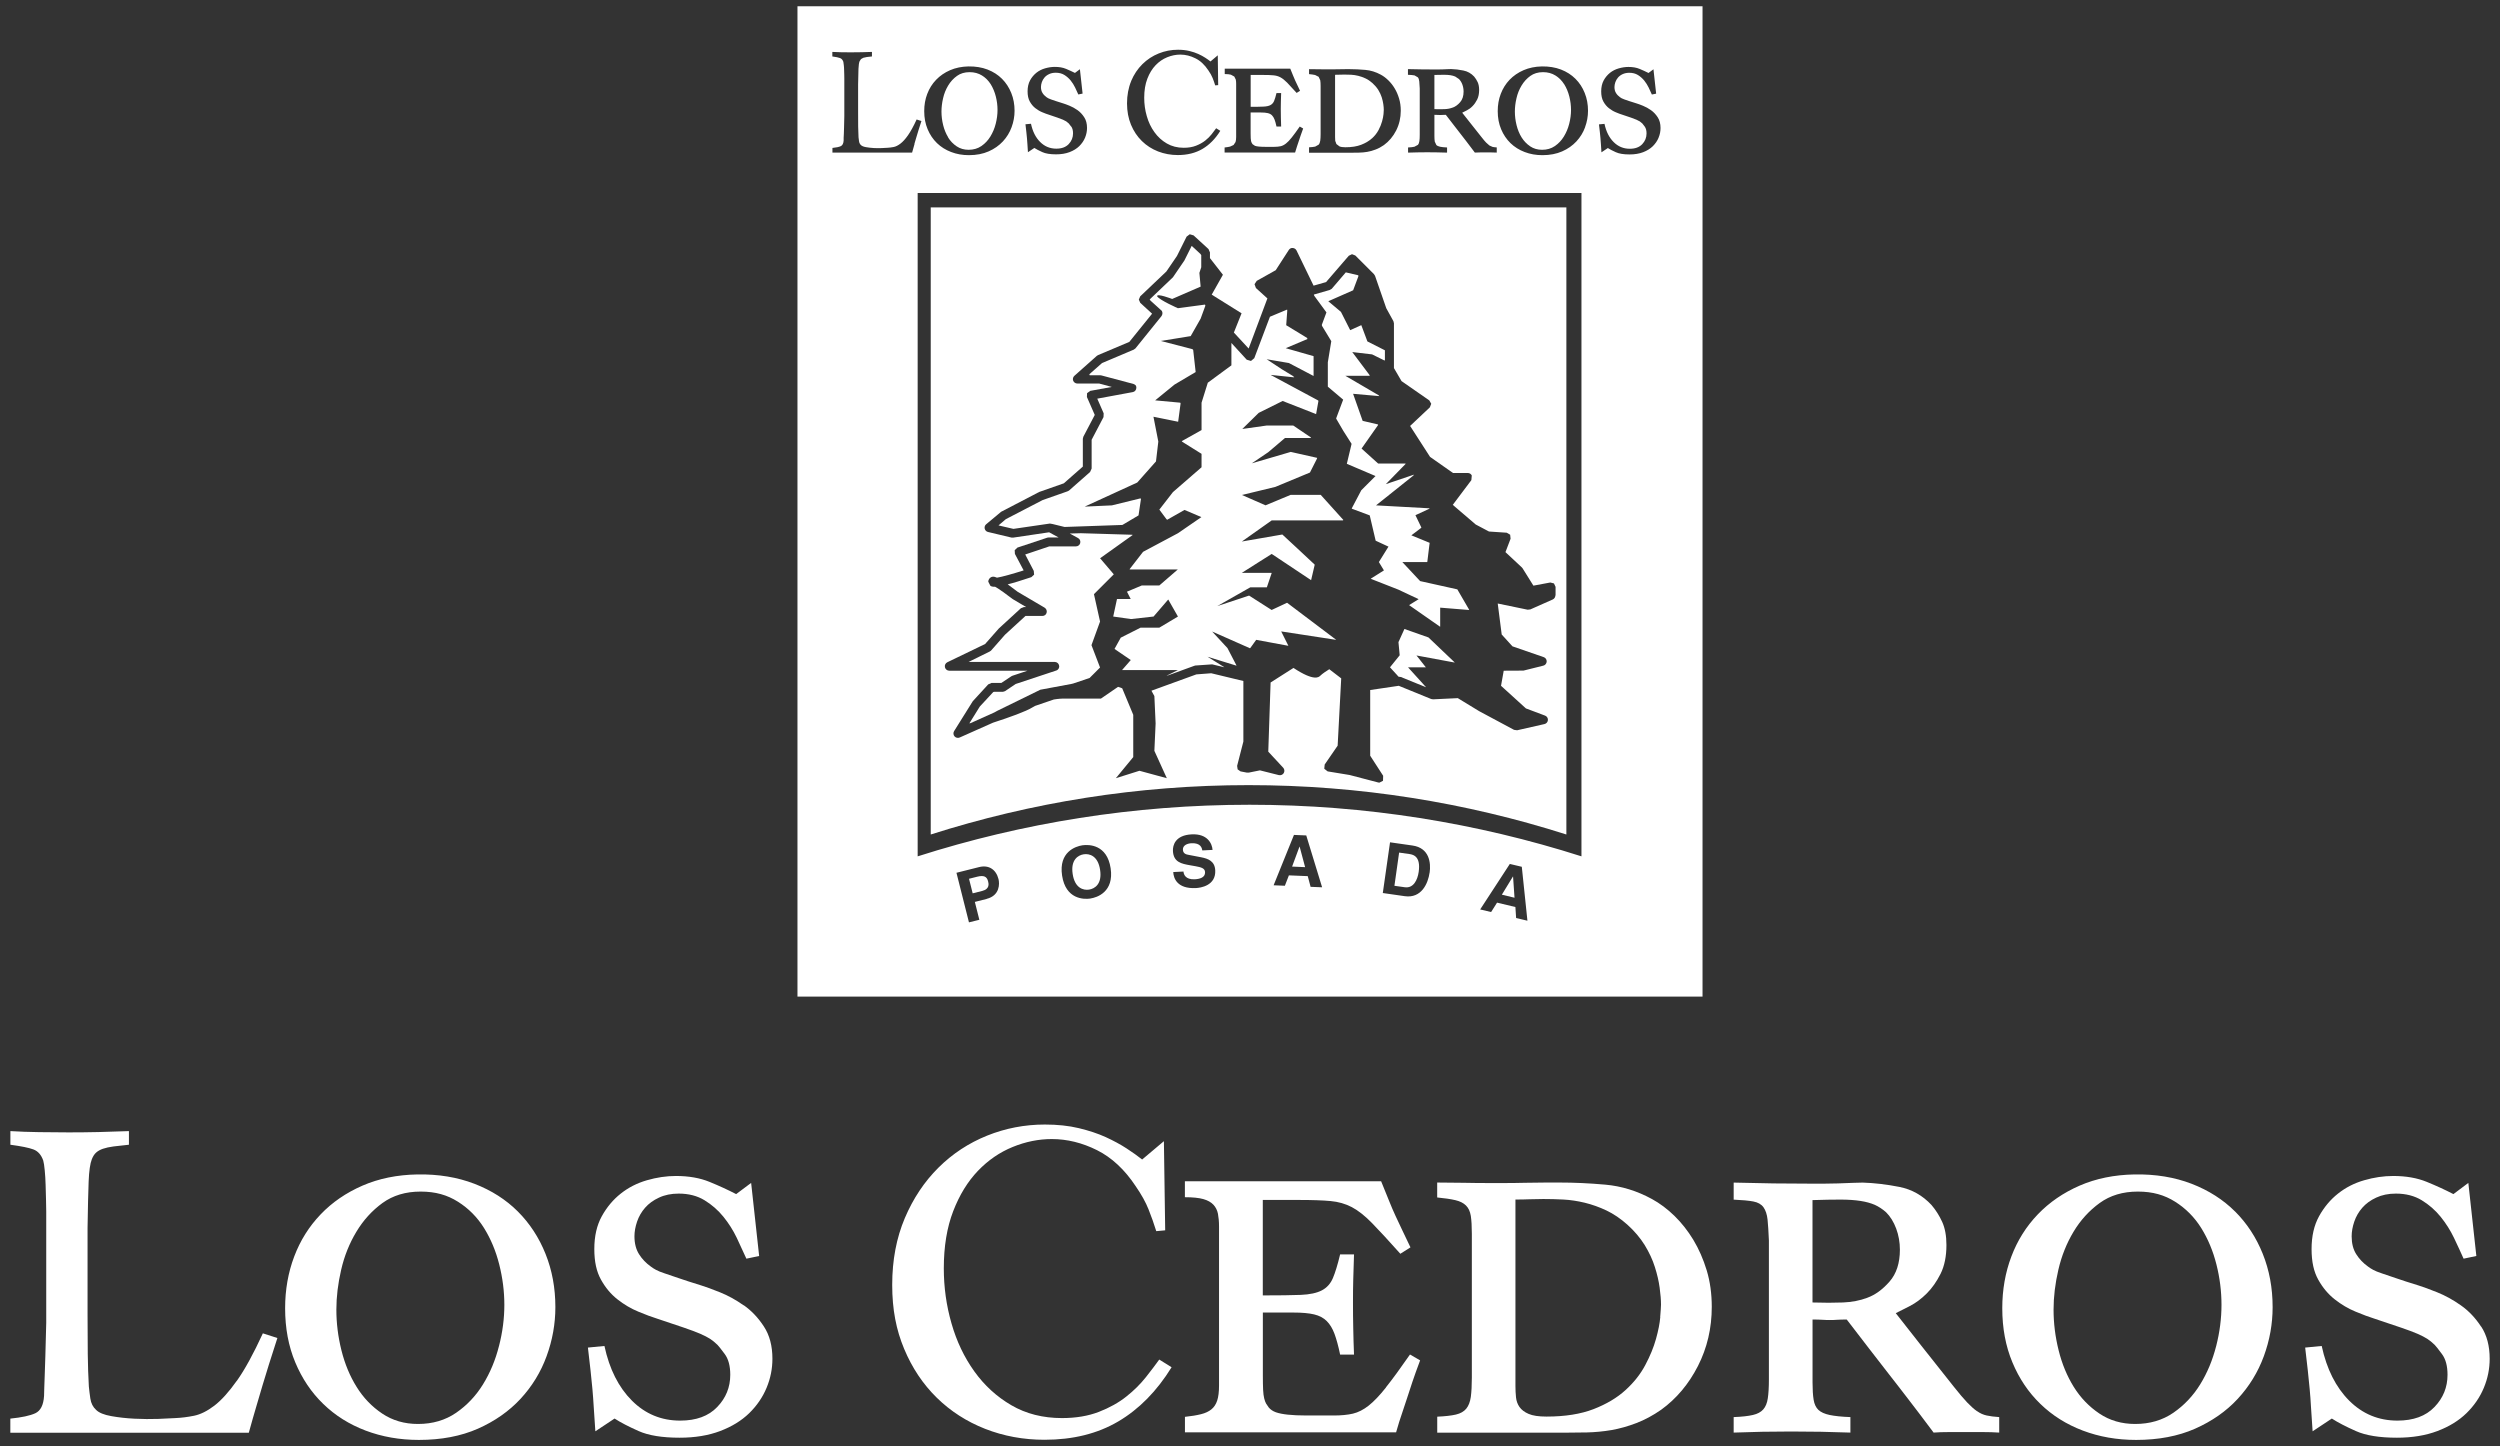 <?xml version="1.0" encoding="UTF-8"?>
<svg xmlns="http://www.w3.org/2000/svg" xmlns:xlink="http://www.w3.org/1999/xlink" id="Layer_1" data-name="Layer 1" version="1.1" viewBox="0 0 484 280">
  <rect x="0" y="0" width="484" height="280" fill="#333333" stroke="none"/>
  <defs>
    <style>
      .cls-1 {
        clip-rule: evenodd;
      }

      .cls-1, .cls-2, .cls-3 {
        fill: #fff;
      }

      .cls-1, .cls-4, .cls-3 {
        stroke-width: 0px;
      }

      .cls-2 {
        fill-rule: evenodd;
      }

      .cls-4 {
        fill: none;
      }
    </style>
    <clipPath id="clippath">
      <path class="cls-1" d="M-1202.57,38.33l1.86,2.17-2.68,2.68.82,3.69-1.16,3.19,1.16,3.02-1.41,1.41-2.26.76h-.04l-.04.02-4.31.8-5.83,2.85-.38.21-3.29,1.48.02-.04-.13.06,1.41-2.28,1.84-1.98h.08l.02-.02h1.2l.27-.08,1.44-.97,5.47-1.82c.3-.08.46-.38.4-.68-.04-.27-.3-.49-.59-.49h-11.63l2.83-1.39.19-.13,1.9-2.15,2.76-2.53h2.28c.27,0,.51-.17.57-.42.08-.27-.04-.55-.27-.7l-3.63-2.13c-.53-.4-.97-.74-1.35-1.01.78-.19,1.79-.51,3.19-.97l.38-.34-.04-.51-1.16-2.22,3.25-1.1h3.61c.27,0,.51-.19.57-.44.06-.27-.04-.55-.3-.68l-1.12-.61,1.5-.04,6.94.21-.02.02h.08l-4.41,3.14M-1189,5.99l-1.33,2.34-4.03.65,4.31,1.12v.06l.06.02.34,3-2.85,1.69-2.62,2.13,3.4.32v.06h.04l-.34,2.51-3.33-.68.65,3.36-.32,2.68-2.53,2.85-7.09,3.25,3.67-.17,3.86-.95v.06l.06-.02-.34,2.26-2.17,1.29-7.81.27-1.63-.4-.36-.06-4.92.72-.11-.02-1.92-.44.99-.84,4.96-2.58,3.36-1.18.21-.11,2.85-2.51.21-.46v-3.88l1.6-3.06.02-.51-.87-1.98,4.79-.89c.27-.04.46-.27.49-.57,0-.13-.02-.25-.08-.34-.08-.08-.19-.15-.3-.19l-4.35-1.16-.17-.02h-1.44l.08-.08h-.17l1.77-1.56,4.28-1.82.23-.17,3.52-4.37c.15-.21.17-.49.04-.7,0,0-.02-.02-.04-.04l-1.54-1.39.02-.02-.08-.08,3.14-3,1.54-2.26.99-1.98,1.22,1.14v.04l.06.06V-.97l-.25.76.17,1.86-3.84,1.67s-2.13-.82-2.03-.36c.36.53,2.81,1.6,2.81,1.6l3.65-.49.02.04-.02.04h.04l.02.04-.65,1.79M-1169.77,33.18l.04.04h-9.67l-4.03,2.85,5.47-.95,2.09,1.94,2.26,2.11.02.02-.49,2.09-5.32-3.55-4.03,2.55h4.01v.02h.02l-.65,1.94h-2.24l-4.45,2.53,4.28-1.41h.02l3.04,1.94,2.07-.97h.02l6.63,5h-.02l-7.41-1.14.97,1.94h-.02l-4.33-.8-.8,1.12h-.02l-.02.02-5.11-2.26,2.07,2.24,1.22,2.36-.04-.02v.02l-3.88-1.2,2.28,1.41-.06-.02.02.02-1.56-.38h-.19l-1.82.13-.32.02-.15.04-3.71,1.35.15-.08-.21.08,1.58-.78h-7.56l1.18-1.35-2.2-1.5.84-1.52,2.68-1.35h2.53l2.51-1.5-1.31-2.3-1.98,2.3-3.02.34h-.06l-2.36-.34.51-2.36h1.86l-.51-.99,2.01-.84h2.36l2.49-2.15h-6.46l.02-.02h-.08l1.84-2.36,4.71-2.51,3.17-2.17-2.28-.97-2.34,1.33-.04-.06-.02.02-.99-1.33,1.84-2.36,3.86-3.36v-1.82l-2.64-1.65.02-.02-.06-.04,2.68-1.5v-3.69l.84-2.7,3.19-2.34v-3.02l2.07,2.26.57.17.44-.38,2.11-5.59,2.32-.97v.11l.02-.02-.15,2.03,2.87,1.75-.08.04.11.06-2.95,1.25,3.76,1.08v2.68l-3.33-1.75-3-.51,2.05,1.35,1.67,1.01-.15-.02.17.11-3.21-.34,6.44,3.46v.04l.02.02-.32,1.77-4.52-1.77-3.23,1.6-2.22,2.17,3.31-.46h3.57l2.41,1.63h-.06l.08.06h-3.55l-2.26,1.92-2.22,1.5,5.26-1.54,3.57.8-.02.06h.02l-.97,1.92-4.66,1.94-4.52,1.1,3.19,1.39,3.4-1.41h4.05l3.06,3.4h-.04M-1154.72,52.41l-.8-.15-4.33-.8,1.27,1.6h-2.41l2.43,2.68-.04-.02.02.02-3.38-1.37-.32-.04-1.16-1.27,1.31-1.63-.17-1.77.8-1.77h.02l3.23,1.14,3.55,3.38h-.02M-1152.78,45.31l-3.86-.32v2.57l-.02-.02v.02l-4.18-2.91,1.29-.8-2.74-1.29-3.71-1.46.02-.02h-.02l1.77-1.12-.68-1.12v-.02l.8-1.29.49-.78-1.73-.8-.8-3.42-2.43-.91.02-.04h-.02l1.29-2.45,1.92-1.92-3.86-1.65v-.04l.63-2.66-1.12-1.75-.95-1.63v-.02l-.02-.04.95-2.53-2.07-1.75v-3.29l.46-2.85-1.27-2.09.02-.04-.04-.04.63-1.71-1.69-2.3.04-.02-.06-.08,2.13-.61.3-.17,1.9-2.22,1.71.4-.04.11h.04l-.72,1.92-3.36,1.48,1.71,1.44,1.25,2.47,1.5-.68.82,2.2,2.36,1.2v1.31h-.02v.08l-1.71-.84-2.68-.32,2.36,3.14h-.04l.04.06h-3.29l4.58,2.68-.13-.02.13.08-3.55-.32,1.29,3.65,2.09.49-.04.06h.04l-2.24,3.19,2.24,2.03h3.71l-.04.04h.04l-2.68,2.74,3.82-1.29-.13.11.11-.04-5.13,4.09,7.24.4-.08.04h.08l-1.92.89.8,1.67-.02.02v.02l-1.33,1.01,2.47,1.01v.02l-.04.32-.27,2.24h-.02v.02h-3.36l2.41,2.58,5.02,1.12,1.6,2.76h-.02"></path>
    </clipPath>
    <clipPath id="clippath-2">
      <path class="cls-1" d="M-650.88,35.73l.93,1.08-1.34,1.34.41,1.84-.58,1.59.58,1.5-.71.71-1.13.38h-.04s-2.15.41-2.15.41l-2.9,1.42-.19.11-1.64.74v-.02s-.05.03-.05.03l.71-1.14.92-.99h.05s.6-.01.6-.01l.14-.04.72-.48,2.73-.9c.15-.04.23-.19.2-.34-.02-.14-.15-.24-.29-.24h-5.8l1.41-.69.09-.06.95-1.07,1.38-1.26h1.14c.14,0,.25-.08.28-.21.04-.14-.02-.27-.14-.35l-1.81-1.06c-.26-.2-.48-.37-.67-.51.39-.09.89-.25,1.59-.48l.19-.17-.02-.25-.58-1.1,1.62-.55h1.8c.14,0,.25-.09.28-.22.03-.14-.02-.27-.15-.34l-.56-.31.75-.02,3.46.11h-.01s.04.01.04.01l-2.2,1.57M-644.11,19.61l-.66,1.17-2.01.33,2.15.56v.03h.03s.17,1.5.17,1.5l-1.42.84-1.3,1.06,1.69.16v.03h.02l-.17,1.25-1.66-.34.33,1.67-.16,1.34-1.26,1.42-3.54,1.62,1.83-.08,1.93-.47v.03h.03s-.17,1.12-.17,1.12l-1.08.64-3.89.14-.81-.2-.18-.03-2.45.36h-.05s-.96-.23-.96-.23l.49-.42,2.47-1.28,1.67-.59.11-.05,1.42-1.25.11-.23v-1.94l.8-1.53v-.25s-.42-.99-.42-.99l2.39-.44c.14-.02.23-.14.24-.28,0-.06-.01-.13-.04-.17-.04-.04-.09-.07-.15-.09l-2.17-.58h-.08s-.72-.01-.72-.01l.04-.04h-.08l.88-.78,2.14-.9.12-.08,1.76-2.18c.07-.11.08-.24.02-.35,0,0-.01-.01-.02-.02l-.77-.69h.01s-.04-.05-.04-.05l1.57-1.49.77-1.13.49-.99.61.57v.02l.03.03v.82l-.13.38.08.93-1.91.83s-1.06-.41-1.01-.18c.18.26,1.4.8,1.4.8l1.82-.24v.02s0,.02,0,.02h.02v.02s-.32.89-.32.89M-634.53,33.16l.02.02h-4.82l-2.01,1.42,2.73-.47,1.04.97,1.13,1.05h.01s-.24,1.05-.24,1.05l-2.65-1.77-2.01,1.27h2s.01.01.01.01l-.33.97h-1.12l-2.22,1.26,2.14-.7h.01l1.52.97,1.03-.48h.01l3.3,2.49h-.01l-3.69-.57.48.97h-.01l-2.16-.4-.4.56h-.02s-2.55-1.12-2.55-1.12l1.03,1.12.61,1.18h-.02s0,0,0,0l-1.94-.6,1.14.71h-.03s.01,0,.01,0l-.78-.19h-.09l-.9.06h-.16s-.07.03-.07.03l-1.85.67.07-.04-.11.04.79-.39h-3.77l.59-.67-1.09-.75.42-.76,1.34-.67h1.26l1.25-.75-.65-1.15-.99,1.15-1.5.17h-.03l-1.18-.17.25-1.18h.93l-.25-.49,1-.42h1.18l1.24-1.07h-3.22.01s-.04-.01-.04-.01l.92-1.18,2.35-1.25,1.58-1.08-1.14-.48-1.17.66-.02-.03h-.01s-.49-.65-.49-.65l.92-1.18,1.93-1.67v-.9l-1.32-.82h.01s-.03-.03-.03-.03l1.34-.75v-1.84l.42-1.35,1.59-1.17v-1.5l1.03,1.13.28.08.22-.19,1.05-2.79,1.16-.48v.05h.01s-.07,1-.07,1l1.43.87-.04.02.05.03-1.47.62,1.87.54v1.34l-1.66-.87-1.49-.25,1.02.67.83.51h-.07s.08.04.08.04l-1.6-.17,3.21,1.73v.02h.01s-.16.89-.16.89l-2.25-.88-1.61.8-1.1,1.08,1.65-.23h1.78l1.2.81h-.03l.04.03h-1.77l-1.13.96-1.1.75,2.62-.77,1.78.4v.03s0,0,0,0l-.48.96-2.33.97-2.25.55,1.59.69,1.69-.71h2.02l1.53,1.69h-.02M-627.03,42.75l-.4-.07-2.16-.4.63.8h-1.2l1.21,1.34h-.02s.01,0,.01,0l-1.68-.68-.16-.02-.58-.63.65-.81-.08-.88.4-.88h.01l1.61.57,1.77,1.68h-.01M-626.06,39.21l-1.93-.16v1.28h-.01s0,0,0,0l-2.08-1.45.64-.4-1.37-.64-1.85-.73h.01s-.01-.01-.01-.01l.88-.56-.34-.56h0s.4-.65.4-.65l.24-.39-.86-.4-.4-1.7-1.21-.45v-.02s0,0,0,0l.64-1.22.96-.96-1.93-.82v-.02l.32-1.33-.56-.87-.47-.81h0s-.01-.03-.01-.03l.47-1.26-1.03-.87v-1.64l.23-1.42-.63-1.04v-.02s-.01-.02-.01-.02l.32-.85-.84-1.15h.02s-.03-.05-.03-.05l1.06-.31.15-.08.95-1.1.85.2-.02.05h.02l-.36.96-1.67.74.85.72.62,1.23.75-.34.41,1.09,1.18.6v.65h-.01v.04l-.85-.42-1.34-.16,1.18,1.57h-.02l.02.03h-1.64l2.28,1.34h-.06s.06.03.06.03l-1.77-.16.64,1.82,1.04.24-.02.03h.02l-1.12,1.59,1.12,1.01h1.85l-.02.02h.02l-1.34,1.37,1.9-.64-.06.05.05-.02-2.56,2.04,3.61.2-.04.02h.04l-.96.44.4.83h-.01v.02l-.66.51,1.23.51h0s-.02.17-.02.17l-.14,1.12h-.01s-1.67.01-1.67.01l1.2,1.28,2.5.56.8,1.38h-.01"></path>
    </clipPath>
    <clipPath id="clippath-4">
      <path class="cls-1" d="M-519.69,459.57l10.3,12.05-14.86,14.86,4.56,20.48-6.44,17.67,6.44,16.73-7.84,7.84-12.52,4.21h-.23l-.23.12-23.87,4.45-32.29,15.8-2.11,1.17-18.25,8.19.12-.23-.7.35,7.84-12.64,10.18-11h.47l.12-.12h6.67l1.52-.47,7.96-5.38,30.3-10.06c1.64-.47,2.57-2.11,2.22-3.74-.23-1.52-1.64-2.69-3.28-2.69h-64.47l15.68-7.72,1.05-.7,10.53-11.93,15.33-14.04h12.64c1.52,0,2.81-.94,3.16-2.34.47-1.52-.23-3.04-1.52-3.86l-20.12-11.82c-2.93-2.22-5.38-4.1-7.49-5.62,4.33-1.05,9.95-2.81,17.67-5.38l2.11-1.87-.23-2.81-6.44-12.29,18.02-6.08h20.01c1.52,0,2.81-1.05,3.16-2.46.35-1.52-.23-3.04-1.64-3.74l-6.2-3.39,8.31-.23,38.49,1.17-.12.12h.47l-24.45,17.43M-444.45,280.32l-7.37,12.99-22.35,3.63,23.87,6.2v.35l.35.12,1.87,16.61-15.8,9.36-14.51,11.82,18.84,1.76v.35h.23l-1.87,13.92-18.49-3.74,3.63,18.6-1.76,14.86-14.04,15.8-39.31,18.02,20.36-.94,21.41-5.27v.35l.35-.12-1.87,12.52-12.05,7.14-43.29,1.52-9.01-2.22-1.99-.35-27.26,3.98-.59-.12-10.65-2.46,5.5-4.68,27.5-14.27,18.6-6.55,1.17-.59,15.8-13.92,1.17-2.57v-21.53l8.89-16.97.12-2.81-4.8-11,26.56-4.91c1.52-.23,2.57-1.52,2.69-3.16,0-.7-.12-1.4-.47-1.87-.47-.47-1.05-.82-1.64-1.05l-24.1-6.44-.94-.12h-7.96l.47-.47h-.94l9.83-8.66,23.75-10.06,1.29-.94,19.54-24.22c.82-1.17.94-2.69.23-3.86,0,0-.12-.12-.23-.23l-8.54-7.72.12-.12-.47-.47,17.43-16.61,8.54-12.52,5.5-11,6.79,6.32v.23l.35.35v9.13l-1.4,4.21.94,10.3-21.29,9.24s-11.82-4.56-11.23-1.99c1.99,2.93,15.56,8.89,15.56,8.89l20.24-2.69.12.23-.12.23h.23l.12.23-3.63,9.95M-337.86,431.02l.23.23h-53.59l-22.35,15.8,30.3-5.27,11.58,10.76,12.52,11.7.12.12-2.69,11.58-29.48-19.66-22.35,14.16h22.23v.12h.12l-3.63,10.76h-12.4l-24.69,14.04,23.75-7.84h.12l16.85,10.76,11.47-5.38h.12l36.74,27.73h-.12l-41.07-6.32,5.38,10.76h-.12l-23.99-4.45-4.45,6.2h-.12l-.12.12-28.31-12.52,11.47,12.4,6.79,13.1-.23-.12v.12l-21.53-6.67,12.64,7.84-.35-.12.12.12-8.66-2.11h-1.05l-10.06.7-1.75.12-.82.23-20.59,7.49.82-.47-1.17.47,8.78-4.33h-41.89l6.55-7.49-12.17-8.31,4.68-8.42,14.86-7.49h14.04l13.92-8.31-7.25-12.75-11,12.75-16.73,1.87h-.35l-13.11-1.87,2.81-13.1h10.3l-2.81-5.5,11.12-4.68h13.1l13.81-11.93h-35.8l.12-.12h-.47l10.18-13.1,26.09-13.92,17.55-12.05-12.64-5.38-12.99,7.37-.23-.35-.12.12-5.5-7.37,10.18-13.1,21.41-18.6v-10.06l-14.63-9.13.12-.12-.35-.23,14.86-8.31v-20.48l4.68-14.98,17.67-12.99v-16.73l11.47,12.52,3.16.94,2.46-2.11,11.7-31.01,12.87-5.38v.58l.12-.12-.82,11.23,15.91,9.71-.47.23.58.35-16.38,6.9,20.83,5.97v14.86l-18.49-9.71-16.61-2.81,11.35,7.49,9.24,5.62-.82-.12.93.58-17.78-1.87,35.69,19.19v.23l.12.12-1.75,9.83-25.04-9.83-17.9,8.89-12.28,12.05,18.37-2.57h19.77l13.34,9.01h-.35l.47.35h-19.66l-12.52,10.65-12.29,8.31,29.14-8.54,19.77,4.45-.12.35h.12l-5.38,10.65-25.86,10.76-25.04,6.08,17.67,7.72,18.84-7.84h22.46l16.97,18.84h-.23M-254.44,537.61l-4.45-.82-23.99-4.45,7.02,8.89h-13.34l13.46,14.86-.23-.12.12.12-18.72-7.61-1.76-.23-6.44-7.02,7.25-9.01-.94-9.83,4.45-9.83h.12l17.9,6.32,19.66,18.72h-.12M-243.67,498.3l-21.41-1.76v14.27l-.12-.12v.12l-23.17-16.15,7.14-4.45-15.21-7.14-20.59-8.07.12-.12h-.12l9.83-6.2-3.74-6.2v-.12l4.45-7.14,2.69-4.33-9.59-4.45-4.45-18.95-13.46-5.03.12-.23h-.12l7.14-13.57,10.65-10.65-21.41-9.13v-.23l3.51-14.74-6.2-9.71-5.27-9.01v-.12l-.12-.23,5.27-14.04-11.47-9.71v-18.25l2.57-15.8-7.02-11.58.12-.23-.23-.23,3.51-9.48-9.36-12.75.23-.12-.35-.47,11.82-3.39,1.64-.94,10.53-12.29,9.48,2.22-.23.59h.23l-3.98,10.65-18.6,8.19,9.48,7.96,6.9,13.69,8.31-3.74,4.56,12.17,13.11,6.67v7.25h-.12v.47l-9.48-4.68-14.86-1.76,13.11,17.43h-.23l.23.35h-18.25l25.39,14.86-.7-.12.7.47-19.66-1.76,7.14,20.24,11.58,2.69-.23.35h.23l-12.4,17.67,12.4,11.23h20.59l-.23.23h.23l-14.86,15.21,21.18-7.14-.7.58.58-.23-28.43,22.7,40.13,2.22-.47.23h.47l-10.65,4.91,4.45,9.24-.12.12v.12l-7.37,5.62,13.69,5.62v.12l-.23,1.76-1.52,12.4h-.12v.12h-18.6l13.34,14.27,27.85,6.2,8.89,15.33h-.12"></path>
    </clipPath>
    <clipPath id="clippath-6">
      <path class="cls-1" d="M-652.49,124.85l.8.94-1.15,1.15.35,1.59-.5,1.37.5,1.3-.61.61-.97.33h-.04s-1.85.35-1.85.35l-2.51,1.23-.16.09-1.42.64v-.02s-.05.03-.05.03l.61-.98.79-.85h.05s.52,0,.52,0l.12-.04.62-.42,2.35-.78c.13-.04.2-.16.17-.29-.02-.12-.13-.21-.25-.21h-5.01l1.22-.6.08-.05.82-.93,1.19-1.09h.98c.12,0,.22-.07.25-.18.04-.12-.02-.24-.12-.3l-1.56-.92c-.23-.17-.42-.32-.58-.44.34-.08.77-.22,1.37-.42l.16-.15-.02-.22-.5-.95,1.4-.47h1.55c.12,0,.22-.08.25-.19.03-.12-.02-.24-.13-.29l-.48-.26.65-.02,2.99.09h0s.04,0,.04,0l-1.9,1.35M-646.65,110.93l-.57,1.01-1.74.28,1.85.48v.03h.03s.15,1.3.15,1.3l-1.23.73-1.13.92,1.46.14v.03h.02l-.15,1.08-1.44-.29.28,1.44-.14,1.15-1.09,1.23-3.05,1.4,1.58-.07,1.66-.41v.03h.03s-.15.96-.15.96l-.94.55-3.36.12-.7-.17-.15-.03-2.12.31h-.05s-.83-.2-.83-.2l.43-.36,2.14-1.11,1.44-.51.09-.05,1.23-1.08.09-.2v-1.67l.69-1.32v-.22s-.36-.85-.36-.85l2.06-.38c.12-.02.2-.12.21-.25,0-.05,0-.11-.04-.15-.04-.04-.08-.06-.13-.08l-1.87-.5h-.07s-.62,0-.62,0l.04-.04h-.07l.76-.67,1.84-.78.1-.07,1.52-1.88c.06-.09.07-.21.02-.3,0,0,0,0-.02-.02l-.66-.6h0s-.04-.05-.04-.05l1.35-1.29.66-.97.43-.85.53.49v.02l.03.03v.71l-.11.33.07.8-1.65.72s-.92-.35-.87-.15c.15.23,1.21.69,1.21.69l1.57-.21v.02s0,.02,0,.02h.02v.02s-.27.77-.27.77M-638.37,122.64l.02.02h-4.16l-1.74,1.23,2.35-.41.9.84.97.91h0s-.21.91-.21.91l-2.29-1.53-1.74,1.1h1.73s0,0,0,0l-.28.84h-.96l-1.92,1.09,1.84-.61h0l1.31.84.89-.42h0l2.85,2.15h0l-3.19-.49.42.84h0l-1.86-.35-.35.48h-.02s-2.2-.96-2.2-.96l.89.96.53,1.02h-.02s0,0,0,0l-1.67-.52.98.61h-.03s0,0,0,0l-.67-.16h-.08l-.78.05h-.14s-.06.03-.06.03l-1.6.58.06-.04-.09.04.68-.34h-3.25l.51-.58-.95-.65.36-.65,1.15-.58h1.09l1.08-.65-.56-.99-.85.99-1.3.15h-.03l-1.02-.15.22-1.02h.8l-.22-.43.86-.36h1.02l1.07-.93h-2.78,0s-.04,0-.04,0l.79-1.02,2.03-1.08,1.36-.94-.98-.42-1.01.57-.02-.03h0s-.43-.56-.43-.56l.79-1.02,1.66-1.44v-.78l-1.14-.71h0s-.03-.03-.03-.03l1.15-.65v-1.59l.36-1.16,1.37-1.01v-1.3l.89.97.25.07.19-.16.91-2.41,1-.42v.05h0s-.06.86-.06.86l1.24.75-.04.02.05.03-1.27.54,1.62.46v1.15l-1.44-.75-1.29-.22.88.58.72.44h-.06s.07.04.07.04l-1.38-.15,2.77,1.49v.02h0s-.14.77-.14.77l-1.94-.76-1.39.69-.95.94,1.43-.2h1.54l1.04.7h-.03l.04.03h-1.53l-.97.83-.95.65,2.26-.66,1.54.35v.03s0,0,0,0l-.42.83-2.01.84-1.94.47,1.37.6,1.46-.61h1.74l1.32,1.46h-.02M-631.89,130.91l-.35-.06-1.86-.35.55.69h-1.04l1.05,1.15h-.02s0,0,0,0l-1.45-.59-.14-.02-.5-.55.56-.7-.07-.76.35-.76h0l1.39.49,1.53,1.45h0M-631.05,127.86l-1.66-.14v1.11h0s0,0,0,0l-1.8-1.25.55-.35-1.18-.55-1.6-.63h0s0,0,0,0l.76-.48-.29-.48h0s.35-.56.35-.56l.21-.34-.75-.35-.35-1.47-1.05-.39v-.02s0,0,0,0l.55-1.05.83-.83-1.66-.71v-.02l.27-1.15-.48-.75-.41-.7h0s0-.03,0-.03l.41-1.09-.89-.75v-1.42l.2-1.23-.55-.9v-.02s0-.02,0-.02l.27-.74-.73-.99h.02s-.03-.05-.03-.05l.92-.26.13-.07.82-.95.74.17-.02.05h.02l-.31.83-1.44.64.74.62.54,1.06.65-.29.35.95,1.02.52v.56h0v.04l-.74-.36-1.15-.14,1.02,1.35h-.02l.02.03h-1.42l1.97,1.15h-.05s.05.03.05.03l-1.53-.14.55,1.57.9.21-.02.03h.02l-.96,1.37.96.87h1.6l-.02.02h.02l-1.15,1.18,1.64-.55-.05.05.05-.02-2.21,1.76,3.12.17-.04.02h.04l-.83.38.35.72h0v.02l-.57.44,1.06.44h0s-.02.15-.02.15l-.12.96h0s-1.44,0-1.44,0l1.04,1.11,2.16.48.69,1.19h0"></path>
    </clipPath>
    <clipPath id="clippath-8">
      <path class="cls-1" d="M-693.42-166.86l.84.99-1.21,1.21.37,1.67-.53,1.44.53,1.37-.64.64-1.02.34h-.04s-1.95.37-1.95.37l-2.64,1.29-.17.1-1.49.67v-.02s-.05.03-.05.03l.64-1.03.83-.9h.05s.55,0,.55,0l.12-.04.65-.44,2.48-.82c.13-.04.21-.17.18-.31-.02-.12-.13-.22-.27-.22h-5.27l1.28-.63.09-.06.86-.98,1.25-1.15h1.03c.12,0,.23-.08.26-.19.04-.12-.02-.25-.12-.32l-1.65-.97c-.24-.18-.44-.33-.61-.46.35-.09.81-.23,1.44-.44l.17-.15-.02-.23-.53-1,1.47-.5h1.64c.12,0,.23-.09.26-.2.03-.12-.02-.25-.13-.31l-.51-.28.68-.02,3.15.1h0s.04,0,.04,0l-2,1.43M-687.27-181.52l-.6,1.06-1.83.3,1.95.51v.03h.03s.15,1.37.15,1.37l-1.29.77-1.19.97,1.54.14v.03h.02l-.15,1.14-1.51-.31.3,1.52-.14,1.21-1.15,1.29-3.21,1.47,1.66-.08,1.75-.43v.03h.03s-.15,1.01-.15,1.01l-.99.58-3.54.12-.74-.18-.16-.03-2.23.33h-.05s-.87-.21-.87-.21l.45-.38,2.25-1.17,1.52-.54.1-.05,1.29-1.14.1-.21v-1.76l.73-1.39v-.23s-.38-.9-.38-.9l2.17-.4c.12-.02.21-.12.22-.26,0-.06,0-.11-.04-.15-.04-.04-.09-.07-.13-.09l-1.97-.53h-.08s-.65,0-.65,0l.04-.04h-.08l.8-.71,1.94-.82.11-.08,1.6-1.98c.07-.1.08-.22.02-.32,0,0,0,0-.02-.02l-.7-.63h0s-.04-.05-.04-.05l1.43-1.36.7-1.02.45-.9.55.52v.02l.03.03v.75l-.11.34.08.84-1.74.76s-.97-.37-.92-.16c.16.24,1.27.73,1.27.73l1.65-.22v.02s0,.02,0,.02h.02v.02s-.29.81-.29.81M-678.55-169.2l.02.02h-4.38l-1.83,1.29,2.48-.43.95.88,1.02.96h0s-.22.96-.22.96l-2.41-1.61-1.83,1.16h1.82s0,0,0,0l-.3.88h-1.01l-2.02,1.15,1.94-.64h0l1.38.88.94-.44h0l3,2.27h0l-3.36-.52.44.88h0l-1.96-.36-.36.51h-.02s-2.31-1.01-2.31-1.01l.94,1.01.55,1.07h-.02s0,0,0,0l-1.76-.55,1.03.64h-.03s0,0,0,0l-.71-.17h-.09l-.82.06h-.14s-.07.03-.07.03l-1.68.61.07-.04-.1.04.72-.35h-3.42l.54-.61-.99-.68.38-.69,1.21-.61h1.15l1.14-.68-.59-1.04-.9,1.04-1.37.15h-.03l-1.07-.15.23-1.07h.84l-.23-.45.91-.38h1.07l1.13-.98h-2.93,0s-.04,0-.04,0l.83-1.07,2.13-1.14,1.43-.99-1.03-.44-1.06.6-.02-.03h0s-.45-.59-.45-.59l.83-1.07,1.75-1.52v-.82l-1.2-.75h0s-.03-.03-.03-.03l1.21-.68v-1.67l.38-1.22,1.44-1.06v-1.37l.94,1.02.26.08.2-.17.96-2.53,1.05-.44v.05h0s-.07.91-.07.91l1.3.79-.04.02.05.03-1.34.56,1.7.49v1.21l-1.51-.79-1.36-.23.93.61.76.46h-.07s.08.04.08.04l-1.45-.15,2.92,1.57v.02h0s-.14.81-.14.81l-2.05-.8-1.46.73-1,.99,1.5-.21h1.62l1.09.74h-.03l.04.03h-1.61l-1.02.87-1,.68,2.38-.7,1.62.36v.03s0,0,0,0l-.44.87-2.11.88-2.05.5,1.44.63,1.54-.64h1.84l1.39,1.54h-.02M-671.73-160.48l-.36-.07-1.96-.36.57.73h-1.09l1.1,1.21h-.02s0,0,0,0l-1.53-.62-.14-.02-.53-.57.59-.74-.08-.8.36-.8h0l1.46.52,1.61,1.53h0M-670.85-163.7l-1.75-.14v1.17h0s0,0,0,0l-1.89-1.32.58-.36-1.24-.58-1.68-.66h0s0,0,0,0l.8-.51-.31-.51h0s.36-.59.36-.59l.22-.35-.78-.36-.36-1.55-1.1-.41v-.02s0,0,0,0l.58-1.11.87-.87-1.75-.75v-.02l.29-1.21-.51-.79-.43-.74h0s0-.03,0-.03l.43-1.15-.94-.79v-1.49l.21-1.29-.57-.95v-.02s0-.02,0-.02l.29-.77-.77-1.04h.02s-.03-.05-.03-.05l.97-.28.13-.08.86-1,.77.18-.02.05h.02l-.33.87-1.52.67.77.65.56,1.12.68-.31.37.99,1.07.55v.59h0v.04l-.77-.38-1.21-.14,1.07,1.43h-.02l.02.03h-1.49l2.08,1.21h-.06s.06.03.06.03l-1.61-.14.58,1.65.95.22-.02.03h.02l-1.01,1.44,1.01.92h1.68l-.02.02h.02l-1.21,1.24,1.73-.58-.06.05.05-.02-2.32,1.86,3.28.18-.04.02h.04l-.87.4.36.76h0v.02l-.6.46,1.12.46h0s-.02.15-.02.15l-.12,1.01h0s-1.52,0-1.52,0l1.09,1.17,2.28.51.73,1.25h0"></path>
    </clipPath>
    <clipPath id="clippath-11">
      <path class="cls-4" d="M241.73,67.34l-.04.1-.09-.1h.12"></path>
    </clipPath>
    <clipPath id="clippath-13">
      <path class="cls-1" d="M212.97,108.07l2.66,3.12-3.84,3.84,1.18,5.3-1.66,4.57,1.66,4.33-2.03,2.03-3.24,1.09h-.06l-.06.03-6.17,1.15-8.35,4.09-.54.3-4.72,2.12.03-.06-.18.09,2.03-3.27,2.63-2.84h.12l.03-.03h1.72l.39-.12,2.06-1.39,7.84-2.6c.42-.12.67-.54.57-.97-.06-.39-.42-.7-.85-.7h-16.67l4.06-2,.27-.18,2.72-3.09,3.96-3.63h3.27c.39,0,.73-.24.82-.61.12-.39-.06-.79-.39-1l-5.2-3.06c-.76-.58-1.39-1.06-1.94-1.45,1.12-.27,2.57-.73,4.57-1.39l.54-.48-.06-.73-1.66-3.18,4.66-1.57h5.17c.39,0,.73-.27.82-.64.09-.39-.06-.79-.42-.97l-1.6-.88,2.15-.06,9.96.3-.03.03h.12l-6.32,4.51M232.43,61.71l-1.91,3.36-5.78.94,6.17,1.6v.09l.09.03.48,4.3-4.09,2.42-3.75,3.06,4.87.45v.09h.06l-.48,3.6-4.78-.97.94,4.81-.45,3.84-3.63,4.09-10.17,4.66,5.27-.24,5.54-1.36v.09l.09-.03-.48,3.24-3.12,1.85-11.2.39-2.33-.57-.51-.09-7.05,1.03-.15-.03-2.75-.64,1.42-1.21,7.11-3.69,4.81-1.69.3-.15,4.09-3.6.3-.67v-5.57l2.3-4.39.03-.73-1.24-2.84,6.87-1.27c.39-.06.67-.39.7-.82,0-.18-.03-.36-.12-.48-.12-.12-.27-.21-.42-.27l-6.23-1.66-.24-.03h-2.06l.12-.12h-.24l2.54-2.24,6.14-2.6.33-.24,5.05-6.26c.21-.3.24-.7.06-1,0,0-.03-.03-.06-.06l-2.21-2,.03-.03-.12-.12,4.51-4.3,2.21-3.24,1.42-2.84,1.76,1.63v.06l.09.09v2.36l-.36,1.09.24,2.66-5.51,2.39s-3.06-1.18-2.91-.51c.51.76,4.02,2.3,4.02,2.3l5.24-.7.03.06-.03.06h.06l.03.06-.94,2.57M260,100.69l.06.06h-13.86l-5.78,4.09,7.84-1.36,3,2.78,3.24,3.03.03.03-.7,3-7.63-5.08-5.78,3.66h5.75v.03h.03l-.94,2.78h-3.21l-6.39,3.63,6.14-2.03h.03l4.36,2.78,2.97-1.39h.03l9.5,7.17h-.03l-10.62-1.63,1.39,2.78h-.03l-6.2-1.15-1.15,1.6h-.03l-.03.03-7.32-3.24,2.97,3.21,1.76,3.39-.06-.03v.03l-5.57-1.72,3.27,2.03-.09-.03.03.03-2.24-.54h-.27l-2.6.18-.45.03-.21.06-5.33,1.94.21-.12-.3.12,2.27-1.12h-10.83l1.69-1.94-3.15-2.15,1.21-2.18,3.84-1.94h3.63l3.6-2.15-1.88-3.3-2.84,3.3-4.33.48h-.09l-3.39-.48.73-3.39h2.66l-.73-1.42,2.88-1.21h3.39l3.57-3.09h-9.26l.03-.03h-.12l2.63-3.39,6.75-3.6,4.54-3.12-3.27-1.39-3.36,1.91-.06-.09-.03.03-1.42-1.91,2.63-3.39,5.54-4.81v-2.6l-3.78-2.36.03-.03-.09-.06,3.84-2.15v-5.3l1.21-3.87,4.57-3.36v-4.33l2.97,3.24.82.24.64-.54,3.03-8.02,3.33-1.39v.15l.03-.03-.21,2.91,4.12,2.51-.12.06.15.09-4.24,1.79,5.39,1.54v3.84l-4.78-2.51-4.3-.73,2.94,1.94,2.39,1.45-.21-.03.24.15-4.6-.48,9.23,4.96v.06l.03.03-.45,2.54-6.48-2.54-4.63,2.3-3.18,3.12,4.75-.67h5.11l3.45,2.33h-.09l.12.09h-5.08l-3.24,2.75-3.18,2.15,7.54-2.21,5.11,1.15-.03.09h.03l-1.39,2.75-6.69,2.78-6.48,1.57,4.57,2,4.87-2.03h5.81l4.39,4.87h-.06M281.58,128.26l-1.15-.21-6.2-1.15,1.82,2.3h-3.45l3.48,3.84-.06-.03.03.03-4.84-1.97-.45-.06-1.66-1.82,1.88-2.33-.24-2.54,1.15-2.54h.03l4.63,1.63,5.08,4.84h-.03M284.36,118.09l-5.54-.45v3.69l-.03-.03v.03l-5.99-4.18,1.85-1.15-3.93-1.85-5.33-2.09.03-.03h-.03l2.54-1.6-.97-1.6v-.03l1.15-1.85.7-1.12-2.48-1.15-1.15-4.9-3.48-1.3.03-.06h-.03l1.85-3.51,2.75-2.75-5.54-2.36v-.06l.91-3.81-1.6-2.51-1.36-2.33v-.03l-.03-.06,1.36-3.63-2.97-2.51v-4.72l.67-4.09-1.82-3,.03-.06-.06-.06.91-2.45-2.42-3.3.06-.03-.09-.12,3.06-.88.42-.24,2.72-3.18,2.45.57-.06.15h.06l-1.03,2.75-4.81,2.12,2.45,2.06,1.79,3.54,2.15-.97,1.18,3.15,3.39,1.72v1.88h-.03v.12l-2.45-1.21-3.84-.45,3.39,4.51h-.06l.06.09h-4.72l6.57,3.84-.18-.03.18.12-5.08-.45,1.85,5.24,3,.7-.06.09h.06l-3.21,4.57,3.21,2.9h5.33l-.06.06h.06l-3.84,3.93,5.48-1.85-.18.15.15-.06-7.35,5.87,10.38.57-.12.06h.12l-2.75,1.27,1.15,2.39-.03.03v.03l-1.91,1.45,3.54,1.45v.03l-.06.45-.39,3.21h-.03v.03h-4.81l3.45,3.69,7.2,1.6,2.3,3.96h-.03"></path>
    </clipPath>
    <clipPath id="clippath-14">
      <rect class="cls-4" x="-83.89" y="-189.33" width="4384.24" height="3049.95"></rect>
    </clipPath>
    <clipPath id="clippath-16">
      <path class="cls-1" d="M-237.44,54.04l1.33,1.56-1.92,1.92.59,2.65-.83,2.28.83,2.16-1.01,1.01-1.62.54h-.03l-.03.02-3.09.57-4.18,2.04-.27.15-2.36,1.06v-.03s-.08.05-.08.05l1.01-1.63,1.32-1.42h.06l.02-.02h.86l.2-.06,1.03-.7,3.92-1.3c.21-.06.33-.27.29-.48-.03-.2-.21-.35-.42-.35h-8.34l2.03-1,.14-.09,1.36-1.54,1.98-1.82h1.63c.2,0,.36-.12.41-.3.06-.2-.03-.39-.2-.5l-2.6-1.53c-.38-.29-.7-.53-.97-.73.56-.14,1.29-.36,2.28-.7l.27-.24-.03-.36-.83-1.59,2.33-.79h2.59c.2,0,.36-.14.41-.32.05-.2-.03-.39-.21-.48l-.8-.44,1.07-.03,4.98.15-.02.02h.06l-3.16,2.25M-227.71,30.86l-.95,1.68-2.89.47,3.09.8v.05l.05.02.24,2.15-2.04,1.21-1.88,1.53,2.44.23v.05h.03l-.24,1.8-2.39-.48.47,2.41-.23,1.92-1.82,2.04-5.08,2.33,2.63-.12,2.77-.68v.05l.05-.02-.24,1.62-1.56.92-5.6.2-1.17-.29-.26-.05-3.53.51-.08-.02-1.38-.32.71-.61,3.56-1.85,2.41-.85.15-.08,2.04-1.8.15-.33v-2.78l1.15-2.19.02-.36-.62-1.42,3.43-.64c.2-.03.33-.2.35-.41,0-.09-.02-.18-.06-.24-.06-.06-.14-.11-.21-.14l-3.12-.83-.12-.02h-1.03l.06-.06h-.12l1.27-1.12,3.07-1.3.17-.12,2.53-3.13c.11-.15.12-.35.03-.5,0,0-.02-.02-.03-.03l-1.1-1,.02-.02-.06-.06,2.25-2.15,1.1-1.62.71-1.42.88.82v.03l.05.05v1.18l-.18.54.12,1.33-2.75,1.2s-1.53-.59-1.45-.26c.26.38,2.01,1.15,2.01,1.15l2.62-.35v.03s0,.03,0,.03h.03l.02.03-.47,1.29M-213.92,50.34l.03.03h-6.93l-2.89,2.04,3.92-.68,1.5,1.39,1.62,1.51.02.02-.35,1.5-3.81-2.54-2.89,1.83h2.87v.02h.02l-.47,1.39h-1.6l-3.19,1.82,3.07-1.01h.02l2.18,1.39,1.48-.7h.02l4.75,3.59h-.02l-5.31-.82.7,1.39h-.01l-3.1-.57-.57.8h-.02l-.02.02-3.66-1.62,1.48,1.6.88,1.69-.03-.02v.02l-2.78-.86,1.63,1.01-.05-.02.02.02-1.12-.27h-.14l-1.3.09-.23.02-.11.03-2.66.97.11-.06-.15.06,1.13-.56h-5.42l.85-.97-1.57-1.07.61-1.09,1.92-.97h1.82l1.8-1.07-.94-1.65-1.42,1.65-2.16.24h-.05l-1.69-.24.36-1.69h1.33l-.36-.71,1.44-.61h1.69l1.79-1.54h-4.63l.02-.02h-.06l1.32-1.69,3.37-1.8,2.27-1.56-1.63-.7-1.68.95-.03-.05-.02.02-.71-.95,1.32-1.69,2.77-2.41v-1.3l-1.89-1.18v-.02s-.03-.03-.03-.03l1.92-1.07v-2.65l.61-1.94,2.28-1.68v-2.16l1.48,1.62.41.12.32-.27,1.51-4.01,1.66-.7v.08l.02-.02-.11,1.45,2.06,1.26-.06.03.08.05-2.12.89,2.69.77v1.92l-2.39-1.26-2.15-.36,1.47.97,1.2.73-.11-.02.12.08-2.3-.24,4.61,2.48v.05s-.21,1.27-.21,1.27l-3.24-1.27-2.32,1.15-1.59,1.56,2.38-.33h2.56l1.72,1.17h-.05l.06.05h-2.54l-1.62,1.38-1.59,1.07,3.77-1.1,2.56.57-.02.05h.02l-.7,1.38-3.34,1.39-3.24.79,2.28,1,2.44-1.01h2.9l2.19,2.44h-.03M-203.13,64.13l-.58-.11-3.1-.58.91,1.15h-1.72l1.74,1.92-.03-.02v.02s-2.41-.98-2.41-.98l-.23-.03-.83-.91.94-1.17-.12-1.27.58-1.27h.02l2.31.82,2.54,2.42h-.01M-201.74,59.04l-2.77-.23v1.85-.02s-.01.02-.01.02l-3-2.09.92-.57-1.97-.92-2.66-1.04.02-.02h-.02l1.27-.8-.48-.8v-.02l.58-.92.35-.56-1.24-.57-.58-2.45-1.74-.65.02-.03h-.02l.92-1.76,1.38-1.38-2.77-1.18v-.03l.45-1.91-.8-1.26-.68-1.17v-.02l-.02-.03.68-1.82-1.48-1.26v-2.36l.33-2.04-.91-1.5.02-.03-.03-.03.45-1.23-1.21-1.65.03-.02-.05-.06,1.53-.44.21-.12,1.36-1.59,1.23.29-.03.08h.03l-.51,1.38-2.41,1.06,1.23,1.03.89,1.77,1.07-.48.59,1.57,1.69.86v.94h-.02v.06l-1.23-.61-1.92-.23,1.69,2.25h-.03l.03.05h-2.36l3.28,1.92-.09-.02.09.06-2.54-.23.92,2.62,1.5.35-.03.05h.03l-1.6,2.28,1.6,1.45h2.66l-.03.03h.03l-1.92,1.97,2.74-.92-.09.08.08-.03-3.68,2.94,5.19.29-.06.03h.06l-1.38.64.58,1.2-.02.02v.02l-.95.73,1.77.73v.02l-.03.23-.2,1.6h-.02v.02h-2.41l1.72,1.85,3.6.8,1.15,1.98h-.01"></path>
    </clipPath>
  </defs>
  <path class="cls-2" d="M-1202.57,38.33l1.86,2.17-2.68,2.68.82,3.69-1.16,3.19,1.16,3.02-1.41,1.41-2.26.76h-.04l-.04.02-4.31.8-5.83,2.85-.38.21-3.29,1.48.02-.04-.13.06,1.41-2.28,1.84-1.98h.08l.02-.02h1.2l.27-.08,1.44-.97,5.47-1.82c.3-.08.46-.38.4-.68-.04-.27-.3-.49-.59-.49h-11.63l2.83-1.39.19-.13,1.9-2.15,2.76-2.53h2.28c.27,0,.51-.17.57-.42.08-.27-.04-.55-.27-.7l-3.63-2.13c-.53-.4-.97-.74-1.35-1.01.78-.19,1.79-.51,3.19-.97l.38-.34-.04-.51-1.16-2.22,3.25-1.1h3.61c.27,0,.51-.19.57-.44.06-.27-.04-.55-.3-.68l-1.12-.61,1.5-.04,6.94.21-.02.02h.08l-4.41,3.14M-1189,5.99l-1.33,2.34-4.03.65,4.31,1.12v.06l.06.02.34,3-2.85,1.69-2.62,2.13,3.4.32v.06h.04l-.34,2.51-3.33-.68.65,3.36-.32,2.68-2.53,2.85-7.09,3.25,3.67-.17,3.86-.95v.06l.06-.02-.34,2.26-2.17,1.29-7.81.27-1.63-.4-.36-.06-4.92.72-.11-.02-1.92-.44.99-.84,4.96-2.58,3.36-1.18.21-.11,2.85-2.51.21-.46v-3.88l1.6-3.06.02-.51-.87-1.98,4.79-.89c.27-.04.46-.27.49-.57,0-.13-.02-.25-.08-.34-.08-.08-.19-.15-.3-.19l-4.35-1.16-.17-.02h-1.44l.08-.08h-.17l1.77-1.56,4.28-1.82.23-.17,3.52-4.37c.15-.21.17-.49.04-.7,0,0-.02-.02-.04-.04l-1.54-1.39.02-.02-.08-.08,3.14-3,1.54-2.26.99-1.98,1.22,1.14v.04l.06.06V-.97l-.25.76.17,1.86-3.84,1.67s-2.13-.82-2.03-.36c.36.53,2.81,1.6,2.81,1.6l3.65-.49.02.04-.02.04h.04l.02.04-.65,1.79M-1169.77,33.18l.04.04h-9.67l-4.03,2.85,5.47-.95,2.09,1.94,2.26,2.11.02.02-.49,2.09-5.32-3.55-4.03,2.55h4.01v.02h.02l-.65,1.94h-2.24l-4.45,2.53,4.28-1.41h.02l3.04,1.94,2.07-.97h.02l6.63,5h-.02l-7.41-1.14.97,1.94h-.02l-4.33-.8-.8,1.12h-.02l-.02.02-5.11-2.26,2.07,2.24,1.22,2.36-.04-.02v.02l-3.88-1.2,2.28,1.41-.06-.02.02.02-1.56-.38h-.19l-1.82.13-.32.02-.15.04-3.71,1.35.15-.08-.21.08,1.58-.78h-7.56l1.18-1.35-2.2-1.5.84-1.52,2.68-1.35h2.53l2.51-1.5-1.31-2.3-1.98,2.3-3.02.34h-.06l-2.36-.34.51-2.36h1.86l-.51-.99,2.01-.84h2.36l2.49-2.15h-6.46l.02-.02h-.08l1.84-2.36,4.71-2.51,3.17-2.17-2.28-.97-2.34,1.33-.04-.06-.02.02-.99-1.33,1.84-2.36,3.86-3.36v-1.82l-2.64-1.65.02-.02-.06-.04,2.68-1.5v-3.69l.84-2.7,3.19-2.34v-3.02l2.07,2.26.57.17.44-.38,2.11-5.59,2.32-.97v.11l.02-.02-.15,2.03,2.87,1.75-.08.04.11.06-2.95,1.25,3.76,1.08v2.68l-3.33-1.75-3-.51,2.05,1.35,1.67,1.01-.15-.02.17.11-3.21-.34,6.44,3.46v.04l.02.02-.32,1.77-4.52-1.77-3.23,1.6-2.22,2.17,3.31-.46h3.57l2.41,1.63h-.06l.08.06h-3.55l-2.26,1.92-2.22,1.5,5.26-1.54,3.57.8-.02.06h.02l-.97,1.92-4.66,1.94-4.52,1.1,3.19,1.39,3.4-1.41h4.05l3.06,3.4h-.04M-1154.72,52.41l-.8-.15-4.33-.8,1.27,1.6h-2.41l2.43,2.68-.04-.02.02.02-3.38-1.37-.32-.04-1.16-1.27,1.31-1.63-.17-1.77.8-1.77h.02l3.23,1.14,3.55,3.38h-.02M-1152.78,45.31l-3.86-.32v2.57l-.02-.02v.02l-4.18-2.91,1.29-.8-2.74-1.29-3.71-1.46.02-.02h-.02l1.77-1.12-.68-1.12v-.02l.8-1.29.49-.78-1.73-.8-.8-3.42-2.43-.91.02-.04h-.02l1.29-2.45,1.92-1.92-3.86-1.65v-.04l.63-2.66-1.12-1.75-.95-1.63v-.02l-.02-.04.95-2.53-2.07-1.75v-3.29l.46-2.85-1.27-2.09.02-.04-.04-.04.63-1.71-1.69-2.3.04-.02-.06-.08,2.13-.61.3-.17,1.9-2.22,1.71.4-.04.11h.04l-.72,1.92-3.36,1.48,1.71,1.44,1.25,2.47,1.5-.68.82,2.2,2.36,1.2v1.31h-.02v.08l-1.71-.84-2.68-.32,2.36,3.14h-.04l.04.06h-3.29l4.58,2.68-.13-.02.13.08-3.55-.32,1.29,3.65,2.09.49-.04.06h.04l-2.24,3.19,2.24,2.03h3.71l-.04.04h.04l-2.68,2.74,3.82-1.29-.13.11.11-.04-5.13,4.09,7.24.4-.08.04h.08l-1.92.89.8,1.67-.02.02v.02l-1.33,1.01,2.47,1.01v.02l-.04.32-.27,2.24h-.02v.02h-3.36l2.41,2.58,5.02,1.12,1.6,2.76h-.02"></path>
  <path class="cls-2" d="M-650.88,35.73l.93,1.08-1.34,1.34.41,1.84-.58,1.59.58,1.5-.71.71-1.13.38h-.04s-2.15.41-2.15.41l-2.9,1.42-.19.11-1.64.74v-.02s-.05.03-.05.03l.71-1.14.92-.99h.05s.6-.01.6-.01l.14-.04.72-.48,2.73-.9c.15-.04.23-.19.2-.34-.02-.14-.15-.24-.29-.24h-5.8l1.41-.69.09-.06.95-1.07,1.38-1.26h1.14c.14,0,.25-.08.28-.21.04-.14-.02-.27-.14-.35l-1.81-1.06c-.26-.2-.48-.37-.67-.51.39-.09.89-.25,1.59-.48l.19-.17-.02-.25-.58-1.1,1.62-.55h1.8c.14,0,.25-.09.28-.22.03-.14-.02-.27-.15-.34l-.56-.31.75-.02,3.46.11h-.01s.04.01.04.01l-2.2,1.57M-644.11,19.61l-.66,1.17-2.01.33,2.15.56v.03h.03s.17,1.5.17,1.5l-1.42.84-1.3,1.06,1.69.16v.03h.02l-.17,1.25-1.66-.34.33,1.67-.16,1.34-1.26,1.42-3.54,1.62,1.83-.08,1.93-.47v.03h.03s-.17,1.12-.17,1.12l-1.08.64-3.89.14-.81-.2-.18-.03-2.45.36h-.05s-.96-.23-.96-.23l.49-.42,2.47-1.28,1.67-.59.11-.05,1.42-1.25.11-.23v-1.94l.8-1.53v-.25s-.42-.99-.42-.99l2.39-.44c.14-.02.23-.14.24-.28,0-.06-.01-.13-.04-.17-.04-.04-.09-.07-.15-.09l-2.17-.58h-.08s-.72-.01-.72-.01l.04-.04h-.08l.88-.78,2.14-.9.12-.08,1.76-2.18c.07-.11.08-.24.02-.35,0,0-.01-.01-.02-.02l-.77-.69h.01s-.04-.05-.04-.05l1.57-1.49.77-1.13.49-.99.61.57v.02l.03.03v.82l-.13.38.08.93-1.91.83s-1.06-.41-1.01-.18c.18.26,1.4.8,1.4.8l1.82-.24v.02s0,.02,0,.02h.02v.02s-.32.89-.32.89M-634.53,33.16l.02.02h-4.82l-2.01,1.42,2.73-.47,1.04.97,1.13,1.05h.01s-.24,1.05-.24,1.05l-2.65-1.77-2.01,1.27h2s.01.01.01.01l-.33.97h-1.12l-2.22,1.26,2.14-.7h.01l1.52.97,1.03-.48h.01l3.3,2.49h-.01l-3.69-.57.48.97h-.01l-2.16-.4-.4.56h-.02s-2.55-1.12-2.55-1.12l1.03,1.12.61,1.18h-.02s0,0,0,0l-1.94-.6,1.14.71h-.03s.01,0,.01,0l-.78-.19h-.09l-.9.06h-.16s-.07.03-.07.03l-1.85.67.07-.04-.11.04.79-.39h-3.77l.59-.67-1.09-.75.42-.76,1.34-.67h1.26l1.25-.75-.65-1.15-.99,1.15-1.5.17h-.03l-1.18-.17.25-1.18h.93l-.25-.49,1-.42h1.18l1.24-1.07h-3.22.01s-.04-.01-.04-.01l.92-1.18,2.35-1.25,1.58-1.08-1.14-.48-1.17.66-.02-.03h-.01s-.49-.65-.49-.65l.92-1.18,1.93-1.67v-.9l-1.32-.82h.01s-.03-.03-.03-.03l1.34-.75v-1.84l.42-1.35,1.59-1.17v-1.5l1.03,1.13.28.08.22-.19,1.05-2.79,1.16-.48v.05h.01s-.07,1-.07,1l1.43.87-.04.02.05.03-1.47.62,1.87.54v1.34l-1.66-.87-1.49-.25,1.02.67.83.51h-.07s.08.04.08.04l-1.6-.17,3.21,1.73v.02h.01s-.16.89-.16.89l-2.25-.88-1.61.8-1.1,1.08,1.65-.23h1.78l1.2.81h-.03l.04.03h-1.77l-1.13.96-1.1.75,2.62-.77,1.78.4v.03s0,0,0,0l-.48.96-2.33.97-2.25.55,1.59.69,1.69-.71h2.02l1.53,1.69h-.02M-627.03,42.75l-.4-.07-2.16-.4.63.8h-1.2l1.21,1.34h-.02s.01,0,.01,0l-1.68-.68-.16-.02-.58-.63.65-.81-.08-.88.4-.88h.01l1.61.57,1.77,1.68h-.01M-626.06,39.21l-1.93-.16v1.28h-.01s0,0,0,0l-2.08-1.45.64-.4-1.37-.64-1.85-.73h.01s-.01-.01-.01-.01l.88-.56-.34-.56h0s.4-.65.4-.65l.24-.39-.86-.4-.4-1.7-1.21-.45v-.02s0,0,0,0l.64-1.22.96-.96-1.93-.82v-.02l.32-1.33-.56-.87-.47-.81h0s-.01-.03-.01-.03l.47-1.26-1.03-.87v-1.64l.23-1.42-.63-1.04v-.02s-.01-.02-.01-.02l.32-.85-.84-1.15h.02s-.03-.05-.03-.05l1.06-.31.15-.08.95-1.1.85.2-.02.05h.02l-.36.96-1.67.74.85.72.62,1.23.75-.34.41,1.09,1.18.6v.65h-.01v.04l-.85-.42-1.34-.16,1.18,1.57h-.02l.02.03h-1.64l2.28,1.34h-.06s.06.03.06.03l-1.77-.16.64,1.82,1.04.24-.02.03h.02l-1.12,1.59,1.12,1.01h1.85l-.02.02h.02l-1.34,1.37,1.9-.64-.06.05.05-.02-2.56,2.04,3.61.2-.04.02h.04l-.96.44.4.83h-.01v.02l-.66.51,1.23.51h0s-.02.17-.02.17l-.14,1.12h-.01s-1.67.01-1.67.01l1.2,1.28,2.5.56.8,1.38h-.01"></path>
  <path class="cls-2" d="M-519.69,459.57l10.3,12.05-14.86,14.86,4.56,20.48-6.44,17.67,6.44,16.73-7.84,7.84-12.52,4.21h-.23l-.23.12-23.87,4.45-32.29,15.8-2.11,1.17-18.25,8.19.12-.23-.7.35,7.84-12.64,10.18-11h.47l.12-.12h6.67l1.52-.47,7.96-5.38,30.3-10.06c1.64-.47,2.57-2.11,2.22-3.74-.23-1.52-1.64-2.69-3.28-2.69h-64.47l15.68-7.72,1.05-.7,10.53-11.93,15.33-14.04h12.64c1.52,0,2.81-.94,3.16-2.34.47-1.52-.23-3.04-1.52-3.86l-20.12-11.82c-2.93-2.22-5.38-4.1-7.49-5.62,4.33-1.05,9.95-2.81,17.67-5.38l2.11-1.87-.23-2.81-6.44-12.29,18.02-6.08h20.01c1.52,0,2.81-1.05,3.16-2.46.35-1.52-.23-3.04-1.64-3.74l-6.2-3.39,8.31-.23,38.49,1.17-.12.12h.47l-24.45,17.43M-444.45,280.32l-7.37,12.99-22.35,3.63,23.87,6.2v.35l.35.12,1.87,16.61-15.8,9.36-14.51,11.82,18.84,1.76v.35h.23l-1.87,13.92-18.49-3.74,3.63,18.6-1.76,14.86-14.04,15.8-39.31,18.02,20.36-.94,21.41-5.27v.35l.35-.12-1.87,12.52-12.05,7.14-43.29,1.52-9.01-2.22-1.99-.35-27.26,3.98-.59-.12-10.65-2.46,5.5-4.68,27.5-14.27,18.6-6.55,1.17-.59,15.8-13.92,1.17-2.57v-21.53l8.89-16.97.12-2.81-4.8-11,26.56-4.91c1.52-.23,2.57-1.52,2.69-3.16,0-.7-.12-1.4-.47-1.87-.47-.47-1.05-.82-1.64-1.05l-24.1-6.44-.94-.12h-7.96l.47-.47h-.94l9.83-8.66,23.75-10.06,1.29-.94,19.54-24.22c.82-1.17.94-2.69.23-3.86,0,0-.12-.12-.23-.23l-8.54-7.72.12-.12-.47-.47,17.43-16.61,8.54-12.52,5.5-11,6.79,6.32v.23l.35.35v9.13l-1.4,4.21.94,10.3-21.29,9.24s-11.82-4.56-11.23-1.99c1.99,2.93,15.56,8.89,15.56,8.89l20.24-2.69.12.23-.12.23h.23l.12.23-3.63,9.95M-337.86,431.02l.23.23h-53.59l-22.35,15.8,30.3-5.27,11.58,10.76,12.52,11.7.12.12-2.69,11.58-29.48-19.66-22.35,14.16h22.23v.12h.12l-3.63,10.76h-12.4l-24.69,14.04,23.75-7.84h.12l16.85,10.76,11.47-5.38h.12l36.74,27.73h-.12l-41.07-6.32,5.38,10.76h-.12l-23.99-4.45-4.45,6.2h-.12l-.12.12-28.31-12.52,11.47,12.4,6.79,13.1-.23-.12v.12l-21.53-6.67,12.64,7.84-.35-.12.12.12-8.66-2.11h-1.05l-10.06.7-1.75.12-.82.23-20.59,7.49.82-.47-1.17.47,8.78-4.33h-41.89l6.55-7.49-12.17-8.31,4.68-8.42,14.86-7.49h14.04l13.92-8.31-7.25-12.75-11,12.75-16.73,1.87h-.35l-13.11-1.87,2.81-13.1h10.3l-2.81-5.5,11.12-4.68h13.1l13.81-11.93h-35.8l.12-.12h-.47l10.18-13.1,26.09-13.92,17.55-12.05-12.64-5.38-12.99,7.37-.23-.35-.12.12-5.5-7.37,10.18-13.1,21.41-18.6v-10.06l-14.63-9.13.12-.12-.35-.23,14.86-8.31v-20.48l4.68-14.98,17.67-12.99v-16.73l11.47,12.52,3.16.94,2.46-2.11,11.7-31.01,12.87-5.38v.58l.12-.12-.82,11.23,15.91,9.71-.47.23.58.35-16.38,6.9,20.83,5.97v14.86l-18.49-9.71-16.61-2.81,11.35,7.49,9.24,5.62-.82-.12.93.58-17.78-1.87,35.69,19.19v.23l.12.12-1.75,9.83-25.04-9.83-17.9,8.89-12.28,12.05,18.37-2.57h19.77l13.34,9.01h-.35l.47.35h-19.66l-12.52,10.65-12.29,8.31,29.14-8.54,19.77,4.45-.12.35h.12l-5.38,10.65-25.86,10.76-25.04,6.08,17.67,7.72,18.84-7.84h22.46l16.97,18.84h-.23M-254.44,537.61l-4.45-.82-23.99-4.45,7.02,8.89h-13.34l13.46,14.86-.23-.12.12.12-18.72-7.61-1.76-.23-6.44-7.02,7.25-9.01-.94-9.83,4.45-9.83h.12l17.9,6.32,19.66,18.72h-.12M-243.67,498.3l-21.41-1.76v14.27l-.12-.12v.12l-23.17-16.15,7.14-4.45-15.21-7.14-20.59-8.07.12-.12h-.12l9.83-6.2-3.74-6.2v-.12l4.45-7.14,2.69-4.33-9.59-4.45-4.45-18.95-13.46-5.03.12-.23h-.12l7.14-13.57,10.65-10.65-21.41-9.13v-.23l3.51-14.74-6.2-9.71-5.27-9.01v-.12l-.12-.23,5.27-14.04-11.47-9.71v-18.25l2.57-15.8-7.02-11.58.12-.23-.23-.23,3.51-9.48-9.36-12.75.23-.12-.35-.47,11.82-3.39,1.64-.94,10.53-12.29,9.48,2.22-.23.59h.23l-3.98,10.65-18.6,8.19,9.48,7.96,6.9,13.69,8.31-3.74,4.56,12.17,13.11,6.67v7.25h-.12v.47l-9.48-4.68-14.86-1.76,13.11,17.43h-.23l.23.35h-18.25l25.39,14.86-.7-.12.7.47-19.66-1.76,7.14,20.24,11.58,2.69-.23.35h.23l-12.4,17.67,12.4,11.23h20.59l-.23.23h.23l-14.86,15.21,21.18-7.14-.7.58.58-.23-28.43,22.7,40.13,2.22-.47.23h.47l-10.65,4.91,4.45,9.24-.12.12v.12l-7.37,5.62,13.69,5.62v.12l-.23,1.76-1.52,12.4h-.12v.12h-18.6l13.34,14.27,27.85,6.2,8.89,15.33h-.12"></path>
  <path class="cls-2" d="M-652.49,124.85l.8.94-1.15,1.15.35,1.59-.5,1.37.5,1.3-.61.61-.97.33h-.04s-1.85.35-1.85.35l-2.51,1.23-.16.09-1.42.64v-.02s-.05.03-.05.03l.61-.98.79-.85h.05s.52,0,.52,0l.12-.04.62-.42,2.35-.78c.13-.04.2-.16.17-.29-.02-.12-.13-.21-.25-.21h-5.01l1.22-.6.08-.05.82-.93,1.19-1.09h.98c.12,0,.22-.07.25-.18.04-.12-.02-.24-.12-.3l-1.56-.92c-.23-.17-.42-.32-.58-.44.34-.08.77-.22,1.37-.42l.16-.15-.02-.22-.5-.95,1.4-.47h1.55c.12,0,.22-.08.25-.19.03-.12-.02-.24-.13-.29l-.48-.26.65-.02,2.99.09h0s.04,0,.04,0l-1.9,1.35M-646.65,110.93l-.57,1.01-1.74.28,1.85.48v.03h.03s.15,1.3.15,1.3l-1.23.73-1.13.92,1.46.14v.03h.02l-.15,1.08-1.44-.29.28,1.44-.14,1.15-1.09,1.23-3.05,1.4,1.58-.07,1.66-.41v.03h.03s-.15.96-.15.96l-.94.55-3.36.12-.7-.17-.15-.03-2.12.31h-.05s-.83-.2-.83-.2l.43-.36,2.14-1.11,1.44-.51.09-.05,1.23-1.08.09-.2v-1.67l.69-1.32v-.22s-.36-.85-.36-.85l2.06-.38c.12-.02.2-.12.21-.25,0-.05,0-.11-.04-.15-.04-.04-.08-.06-.13-.08l-1.87-.5h-.07s-.62,0-.62,0l.04-.04h-.07l.76-.67,1.84-.78.1-.07,1.52-1.88c.06-.09.07-.21.02-.3,0,0,0,0-.02-.02l-.66-.6h0s-.04-.05-.04-.05l1.35-1.29.66-.97.43-.85.53.49v.02l.03.03v.71l-.11.33.07.8-1.65.72s-.92-.35-.87-.15c.15.23,1.21.69,1.21.69l1.57-.21v.02s0,.02,0,.02h.02v.02s-.27.77-.27.77M-638.37,122.64l.02.02h-4.16l-1.74,1.23,2.35-.41.9.84.97.91h0s-.21.91-.21.91l-2.29-1.53-1.74,1.1h1.73s0,0,0,0l-.28.84h-.96l-1.92,1.09,1.84-.61h0l1.31.84.89-.42h0l2.85,2.15h0l-3.19-.49.42.84h0l-1.86-.35-.35.48h-.02s-2.2-.96-2.2-.96l.89.96.53,1.02h-.02s0,0,0,0l-1.67-.52.98.61h-.03s0,0,0,0l-.67-.16h-.08l-.78.05h-.14s-.06.03-.06.03l-1.6.58.06-.04-.09.04.68-.34h-3.25l.51-.58-.95-.65.36-.65,1.15-.58h1.09l1.08-.65-.56-.99-.85.99-1.3.15h-.03l-1.02-.15.22-1.02h.8l-.22-.43.86-.36h1.02l1.07-.93h-2.78,0s-.04,0-.04,0l.79-1.02,2.03-1.08,1.36-.94-.98-.42-1.01.57-.02-.03h0s-.43-.56-.43-.56l.79-1.02,1.66-1.44v-.78l-1.14-.71h0s-.03-.03-.03-.03l1.15-.65v-1.59l.36-1.16,1.37-1.01v-1.3l.89.97.25.07.19-.16.91-2.41,1-.42v.05h0s-.06.86-.06.86l1.24.75-.04.02.05.03-1.27.54,1.62.46v1.15l-1.44-.75-1.29-.22.88.58.72.44h-.06s.07.04.07.04l-1.38-.15,2.77,1.49v.02h0s-.14.77-.14.77l-1.94-.76-1.39.69-.95.94,1.43-.2h1.54l1.04.7h-.03l.04.03h-1.53l-.97.83-.95.65,2.26-.66,1.54.35v.03s0,0,0,0l-.42.83-2.01.84-1.94.47,1.37.6,1.46-.61h1.74l1.32,1.46h-.02M-631.89,130.91l-.35-.06-1.86-.35.55.69h-1.04l1.05,1.15h-.02s0,0,0,0l-1.45-.59-.14-.02-.5-.55.56-.7-.07-.76.35-.76h0l1.39.49,1.53,1.45h0M-631.05,127.86l-1.66-.14v1.11h0s0,0,0,0l-1.8-1.25.55-.35-1.18-.55-1.6-.63h0s0,0,0,0l.76-.48-.29-.48h0s.35-.56.35-.56l.21-.34-.75-.35-.35-1.47-1.05-.39v-.02s0,0,0,0l.55-1.05.83-.83-1.66-.71v-.02l.27-1.15-.48-.75-.41-.7h0s0-.03,0-.03l.41-1.09-.89-.75v-1.42l.2-1.23-.55-.9v-.02s0-.02,0-.02l.27-.74-.73-.99h.02s-.03-.05-.03-.05l.92-.26.13-.07.82-.95.74.17-.02.05h.02l-.31.83-1.44.64.74.62.54,1.06.65-.29.35.95,1.02.52v.56h0v.04l-.74-.36-1.15-.14,1.02,1.35h-.02l.02.03h-1.42l1.97,1.15h-.05s.05.03.05.03l-1.53-.14.55,1.57.9.21-.02.03h.02l-.96,1.37.96.87h1.6l-.02.02h.02l-1.15,1.18,1.64-.55-.05.05.05-.02-2.21,1.76,3.12.17-.04.02h.04l-.83.38.35.72h0v.02l-.57.44,1.06.44h0s-.02.15-.02.15l-.12.96h0s-1.44,0-1.44,0l1.04,1.11,2.16.48.69,1.19h0"></path>
  <path class="cls-2" d="M-693.42-166.86l.84.99-1.21,1.21.37,1.67-.53,1.44.53,1.37-.64.64-1.02.34h-.04s-1.95.37-1.95.37l-2.64,1.29-.17.1-1.49.67v-.02s-.05.03-.05.03l.64-1.03.83-.9h.05s.55,0,.55,0l.12-.04.65-.44,2.48-.82c.13-.04.21-.17.18-.31-.02-.12-.13-.22-.27-.22h-5.27l1.28-.63.09-.06.86-.98,1.25-1.15h1.03c.12,0,.23-.08.26-.19.04-.12-.02-.25-.12-.32l-1.65-.97c-.24-.18-.44-.33-.61-.46.35-.09.81-.23,1.44-.44l.17-.15-.02-.23-.53-1,1.47-.5h1.64c.12,0,.23-.09.26-.2.03-.12-.02-.25-.13-.31l-.51-.28.68-.02,3.15.1h0s.04,0,.04,0l-2,1.43M-687.27-181.52l-.6,1.06-1.83.3,1.95.51v.03h.03s.15,1.37.15,1.37l-1.29.77-1.19.97,1.54.14v.03h.02l-.15,1.14-1.51-.31.3,1.52-.14,1.21-1.15,1.29-3.21,1.47,1.66-.08,1.75-.43v.03h.03s-.15,1.01-.15,1.01l-.99.58-3.54.12-.74-.18-.16-.03-2.23.33h-.05s-.87-.21-.87-.21l.45-.38,2.25-1.17,1.52-.54.1-.05,1.29-1.14.1-.21v-1.76l.73-1.39v-.23s-.38-.9-.38-.9l2.17-.4c.12-.02.21-.12.22-.26,0-.06,0-.11-.04-.15-.04-.04-.09-.07-.13-.09l-1.97-.53h-.08s-.65,0-.65,0l.04-.04h-.08l.8-.71,1.94-.82.11-.08,1.6-1.98c.07-.1.08-.22.02-.32,0,0,0,0-.02-.02l-.7-.63h0s-.04-.05-.04-.05l1.43-1.36.7-1.02.45-.9.55.52v.02l.03.03v.75l-.11.34.08.84-1.74.76s-.97-.37-.92-.16c.16.24,1.27.73,1.27.73l1.65-.22v.02s0,.02,0,.02h.02v.02s-.29.81-.29.81M-678.55-169.2l.02.02h-4.38l-1.83,1.29,2.48-.43.95.88,1.02.96h0s-.22.96-.22.96l-2.41-1.61-1.83,1.16h1.82s0,0,0,0l-.3.88h-1.01l-2.02,1.15,1.94-.64h0l1.38.88.94-.44h0l3,2.27h0l-3.36-.52.44.88h0l-1.96-.36-.36.51h-.02s-2.31-1.01-2.31-1.01l.94,1.01.55,1.07h-.02s0,0,0,0l-1.76-.55,1.03.64h-.03s0,0,0,0l-.71-.17h-.09l-.82.06h-.14s-.07.03-.07.03l-1.68.61.07-.04-.1.04.72-.35h-3.42l.54-.61-.99-.68.38-.69,1.21-.61h1.15l1.14-.68-.59-1.04-.9,1.04-1.37.15h-.03l-1.07-.15.23-1.07h.84l-.23-.45.91-.38h1.07l1.13-.98h-2.93,0s-.04,0-.04,0l.83-1.07,2.13-1.14,1.43-.99-1.03-.44-1.06.6-.02-.03h0s-.45-.59-.45-.59l.83-1.07,1.75-1.52v-.82l-1.2-.75h0s-.03-.03-.03-.03l1.21-.68v-1.67l.38-1.22,1.44-1.06v-1.37l.94,1.02.26.08.2-.17.96-2.53,1.05-.44v.05h0s-.07.91-.07.91l1.3.79-.04.02.05.03-1.34.56,1.7.49v1.21l-1.51-.79-1.36-.23.93.61.76.46h-.07s.08.04.08.04l-1.45-.15,2.92,1.57v.02h0s-.14.81-.14.81l-2.05-.8-1.46.73-1,.99,1.5-.21h1.62l1.09.74h-.03l.04.03h-1.61l-1.02.87-1,.68,2.38-.7,1.62.36v.03s0,0,0,0l-.44.87-2.11.88-2.05.5,1.44.63,1.54-.64h1.84l1.39,1.54h-.02M-671.73-160.48l-.36-.07-1.96-.36.57.73h-1.09l1.1,1.21h-.02s0,0,0,0l-1.53-.62-.14-.02-.53-.57.59-.74-.08-.8.36-.8h0l1.46.52,1.61,1.53h0M-670.85-163.7l-1.75-.14v1.17h0s0,0,0,0l-1.89-1.32.58-.36-1.24-.58-1.68-.66h0s0,0,0,0l.8-.51-.31-.51h0s.36-.59.36-.59l.22-.35-.78-.36-.36-1.55-1.1-.41v-.02s0,0,0,0l.58-1.11.87-.87-1.75-.75v-.02l.29-1.21-.51-.79-.43-.74h0s0-.03,0-.03l.43-1.15-.94-.79v-1.49l.21-1.29-.57-.95v-.02s0-.02,0-.02l.29-.77-.77-1.04h.02s-.03-.05-.03-.05l.97-.28.13-.08.86-1,.77.18-.02.05h.02l-.33.87-1.52.67.77.65.56,1.12.68-.31.37.99,1.07.55v.59h0v.04l-.77-.38-1.21-.14,1.07,1.43h-.02l.02.03h-1.49l2.08,1.21h-.06s.06.03.06.03l-1.61-.14.58,1.65.95.22-.02.03h.02l-1.01,1.44,1.01.92h1.68l-.02.02h.02l-1.21,1.24,1.73-.58-.06.05.05-.02-2.32,1.86,3.28.18-.04.02h.04l-.87.4.36.76h0v.02l-.6.46,1.12.46h0s-.02.15-.02.15l-.12,1.01h0s-1.52,0-1.52,0l1.09,1.17,2.28.51.73,1.25h0"></path>
  <g>
    <g>
      <path class="cls-3" d="M180.19,40.15v121.41c19.4-6.19,40.07-9.56,61.53-9.56s42.12,3.37,61.53,9.56V40.15h-123.06ZM301.12,115.27c0,.34-.2.65-.51.79l-4.33,1.92-.52.06-5.8-1.2.77,6,2.08,2.29,6.05,2.09c.36.12.6.47.58.85-.02.38-.28.71-.65.8l-3.85.96-3.82.02-.52,2.92,4.82,4.38,3.7,1.39c.36.13.58.48.56.86-.03.38-.3.7-.67.78l-5.29,1.2-.6-.08-6.74-3.61-4.15-2.53-4.79.23-.36-.06-6.28-2.56-5.53.82v12.72l2.51,3.88-.03.97-.7.36-.22-.03-5.54-1.45-4.26-.7-.65-.51.08-.82,2.51-3.65.69-13.03-2.31-1.77c-.56.35-1.35.87-1.73,1.25-.29.29-1.17,1.16-5.2-1.5l-4.43,2.82-.45,13.39,2.89,3.11c.26.28.3.7.11,1.03-.19.33-.58.48-.95.4l-3.66-.92-2.18.44h-.34l-1.24-.24-.56-.39-.1-.68,1.21-4.71v-11.72l-6.22-1.5-2.88.22-8.7,3.16.57,1.04.24,5.3-.24,5.3,2.41,5.3-5.3-1.44-4.57,1.44,3.37-4.09v-8.18l-2.14-5.14-.8-.28-3.32,2.28h-7.46s-.68.01-1.65.17l-3.63,1.24-.5.28c-1.25.79-4.53,1.96-7.65,2.97l-6.45,2.87c-.35.15-.75.06-1-.22-.25-.29-.28-.7-.08-1.02l3.61-5.78,2.99-3.26.63-.28h1.91l1.95-1.3.21-.1,2.91-.97h-15.15c-.4,0-.75-.28-.84-.67-.09-.39.1-.79.47-.97l7.31-3.53,2.65-3,4.27-3.92.58-.23h.45l-2.58-1.53c-1.23-.94-2.65-1.96-3.42-2.4-.6.02-.8-.1-.94-.21l-.4-.78c0-.33.24-.72.53-.86.23-.1.46-.22,1.16.09,1.03-.17,3.15-.77,5.16-1.41l-1.69-3.19-.04-.73.53-.5,5.78-1.92.27-.04h1.92l-1.84-1-6.94,1.03h-.32s-4.57-1.09-4.57-1.09c-.32-.07-.56-.32-.64-.64-.07-.32.03-.65.29-.86l2.89-2.41,7.38-3.84,4.76-1.67,3.68-3.24v-5.39l.1-.4,2.21-4.21-1.52-3.47.03-.75.61-.44,4.18-.76-2.45-.66h-4.22c-.36,0-.68-.22-.81-.55-.13-.33-.03-.71.24-.95l4.33-3.85.24-.15,6.06-2.56,4.41-5.46-2.29-2.1-.28-.63.27-.63,5.06-4.81,2.05-3,1.87-3.75.61-.46.74.22,2.89,2.65.28.64v1.11l2.51,3.22-2.17,3.85,5.78,3.61-1.49,3.73,2.86,3.09,3.63-9.7-2.22-2.01-.27-.74.43-.65,3.67-2.06,2.53-3.91c.17-.26.43-.43.78-.39.31.02.59.21.72.48l3.3,6.81,2.42-.69,4.4-5.1.62-.3.64.25,3.61,3.61.21.33,2.17,6.26,1.39,2.52.1.41v8.67l1.47,2.52,5.38,3.74.37.65-.27.69-3.82,3.6,3.86,5.99,4.45,3.12h2.86c.33,0,.63.18.77.48l-.08.9-3.6,4.79,4.44,3.8,2.57,1.36,3.43.23.67.39.08.78-.99,2.59,3.18,2.97.14.17,2.09,3.35,3.27-.61.71.18.31.66v1.69Z"></path>
      <g>
        <path class="cls-3" d="M302.83,16.32c-.44-.7-1-1.27-1.69-1.7-.69-.43-1.49-.65-2.41-.65-.97,0-1.79.25-2.47.74-.68.49-1.24,1.11-1.69,1.86-.45.75-.78,1.56-.98,2.46-.21.89-.31,1.76-.31,2.58,0,.87.11,1.75.33,2.63.22.88.54,1.67.98,2.37s.99,1.27,1.65,1.72c.67.45,1.44.67,2.31.67.94,0,1.77-.24,2.47-.72.7-.48,1.28-1.09,1.74-1.84.46-.75.81-1.57,1.04-2.48.23-.9.35-1.79.35-2.67s-.11-1.74-.33-2.61c-.22-.87-.55-1.66-.98-2.36Z"></path>
        <path class="cls-3" d="M265.6,26.81c.54-.49.97-1.04,1.28-1.62.31-.59.54-1.15.69-1.69.15-.54.24-1.01.28-1.42s.05-.67.05-.81c0-.3-.03-.66-.09-1.09-.06-.42-.16-.87-.31-1.35-.15-.47-.37-.94-.66-1.41-.29-.47-.67-.91-1.13-1.33-.44-.39-.89-.7-1.35-.91-.46-.22-.93-.38-1.4-.5-.47-.12-.93-.18-1.39-.21-.45-.02-.88-.03-1.3-.03l-.9.02-.9.02v12.07l.03.72.23.62.59.45c.27.12.65.17,1.16.17,1.2,0,2.22-.16,3.04-.48.83-.32,1.52-.73,2.06-1.22Z"></path>
        <path class="cls-3" d="M281.25,20.83c.5-.18.99-.53,1.43-1.04.45-.51.67-1.2.67-2.06,0-.48-.08-.93-.24-1.37-.16-.43-.38-.78-.66-1.06l-.72-.48c-.26-.11-.56-.2-.93-.26-.37-.06-.8-.08-1.29-.08s-1.1.01-1.81.03v6.62c.73.02,1.39.02,1.96,0,.57-.02,1.1-.12,1.59-.31Z"></path>
        <path class="cls-3" d="M183.55,26.61c.44.7.99,1.27,1.66,1.72.67.45,1.44.67,2.31.67.94,0,1.77-.24,2.47-.72.7-.48,1.28-1.09,1.74-1.84.46-.75.81-1.57,1.04-2.48.23-.9.35-1.79.35-2.67s-.11-1.74-.33-2.61c-.22-.87-.55-1.66-.98-2.36-.44-.7-1-1.27-1.69-1.7-.69-.43-1.49-.65-2.41-.65-.96,0-1.79.25-2.46.74-.68.49-1.24,1.11-1.69,1.86-.45.75-.78,1.56-.98,2.46-.21.89-.31,1.76-.31,2.58,0,.87.11,1.75.33,2.63.22.88.55,1.67.98,2.37Z"></path>
        <path class="cls-3" d="M154.39,1.21v191.73h175.22V1.21h-175.22ZM272.59,28.55c.53-.02.94-.07,1.24-.14l.67-.36c.15-.17.25-.41.29-.72.05-.31.07-.72.07-1.22v-8.98c-.02-.58-.05-1.03-.09-1.36-.03-.33-.12-.6-.26-.79l-.65-.38c-.3-.06-.73-.1-1.28-.12v-1.1c.87.02,1.73.04,2.59.05.85.01,1.71.02,2.59.02h.62c.3,0,.62,0,.95-.02.33-.01.66-.03.97-.04.31-.01.52-.02.64-.02.76.02,1.55.11,2.36.28.82.16,1.51.55,2.09,1.17.27.32.5.69.69,1.09.18.4.28.9.28,1.5,0,.74-.13,1.36-.38,1.86-.26.51-.55.93-.9,1.28-.34.35-.71.62-1.09.81-.38.19-.68.35-.91.46.42.53.97,1.23,1.66,2.1.69.87,1.39,1.76,2.1,2.65.34.44.63.78.86,1.02l.64.57.62.28c.22.05.49.08.81.1v1c-.35-.02-.7-.03-1.05-.03h-2.19c-.37,0-.7.01-1,.03-.62-.83-1.16-1.54-1.62-2.14-.46-.6-.9-1.16-1.31-1.69-.41-.53-.83-1.06-1.24-1.6-.41-.54-.9-1.17-1.45-1.88l-.62.02-.47.02-.48-.02-.64-.02v4.07c0,.46.02.83.07,1.12l.31.66c.16.15.4.26.72.33.32.07.77.11,1.35.14v1c-.65-.02-1.28-.04-1.91-.05-.63-.01-1.27-.02-1.92-.02s-1.24,0-1.86.02c-.62.01-1.24.03-1.86.05v-1ZM253.42,28.52c.5-.02.9-.07,1.21-.14l.67-.38c.15-.18.25-.44.3-.76.04-.32.07-.74.07-1.24v-9.31c0-.48-.02-.86-.07-1.15l-.31-.67-.69-.35c-.3-.07-.69-.12-1.17-.17v-.96c.58,0,1.15,0,1.72.02.58.01,1.14.02,1.69.02h.88c.43,0,.88,0,1.37-.02.48-.01.93-.02,1.36-.02h.91c.92,0,1.9.05,2.95.14,1.04.09,2.05.4,3.02.93.51.28.99.64,1.45,1.09.46.45.87.96,1.22,1.55.36.59.64,1.24.86,1.97.22.72.33,1.51.33,2.36,0,1.38-.3,2.66-.89,3.83-.6,1.17-1.39,2.11-2.38,2.83-.53.37-1.07.66-1.61.86-.54.21-1.07.36-1.6.45-.53.09-1.06.14-1.59.15-.53.01-1.04.02-1.52.02h-8.17v-1.03ZM237.11,28.55c.42-.05.76-.1,1.04-.17l.67-.31.38-.57c.08-.24.12-.57.12-.98v-10.28c0-.32-.02-.6-.07-.83l-.29-.59-.66-.36c-.29-.08-.68-.12-1.19-.12v-1.04h12.69c.21.51.38.93.52,1.28.14.34.28.67.41.97.14.3.28.61.43.91.15.31.33.68.53,1.12l-.66.41c-.76-.85-1.37-1.51-1.83-1.98-.46-.47-.9-.82-1.31-1.04-.41-.22-.87-.35-1.38-.39-.5-.05-1.2-.07-2.07-.07h-2.31v6.17c1.05,0,1.86-.01,2.45-.04.59-.02,1.05-.12,1.37-.29.32-.17.56-.43.71-.79.15-.36.31-.87.47-1.54h.9c-.03.62-.04,1.17-.05,1.64-.01.47-.02.96-.02,1.45,0,.56,0,1.12.02,1.68,0,.56.03,1.13.05,1.71h-.9c-.12-.55-.24-1-.37-1.34-.13-.35-.3-.62-.5-.83-.21-.21-.48-.35-.82-.43-.34-.08-.78-.12-1.34-.12h-1.98v4.07c0,.39.01.7.02.93l.07.55.12.33.17.26.46.31c.19.07.45.12.77.15.32.03.73.05,1.21.05h1.76c.48,0,.89-.04,1.24-.12.34-.08.68-.25,1.02-.52.34-.26.71-.65,1.12-1.17.41-.51.93-1.22,1.55-2.12l.66.38c-.21.55-.38,1.02-.5,1.4-.13.38-.24.73-.35,1.05-.1.32-.21.65-.33.98-.11.33-.24.74-.38,1.22h-13.65v-1ZM218.99,15.69c.54-1.28,1.27-2.37,2.18-3.27.91-.9,1.96-1.59,3.15-2.07,1.19-.48,2.43-.72,3.74-.72.81,0,1.54.08,2.2.24.65.16,1.23.35,1.73.58.5.23.96.47,1.35.73.4.26.73.49,1.01.72l1.41-1.19.08,5.77-.58.05c-.14-.48-.31-.95-.49-1.41-.18-.46-.46-.96-.83-1.49-.72-1.09-1.55-1.87-2.51-2.34-.95-.48-1.93-.72-2.93-.72-.84,0-1.68.17-2.52.51-.84.34-1.59.85-2.25,1.54-.66.69-1.2,1.56-1.6,2.61-.41,1.05-.61,2.28-.61,3.7,0,1.21.16,2.4.5,3.56.33,1.16.82,2.19,1.48,3.1.65.91,1.45,1.64,2.4,2.19.95.55,2.04.83,3.27.83.9,0,1.69-.13,2.38-.4.69-.27,1.28-.6,1.78-.99.5-.39.91-.81,1.25-1.24.34-.43.63-.81.87-1.15l.8.5c-.96,1.55-2.11,2.71-3.45,3.5-1.34.79-2.93,1.19-4.77,1.19-1.36,0-2.64-.24-3.83-.7-1.2-.47-2.24-1.14-3.13-2.01-.89-.87-1.6-1.93-2.11-3.16-.51-1.23-.77-2.61-.77-4.14s.27-3.04.81-4.32ZM207.36,24.48c-.24-.32-.4-.51-.46-.59l-.48-.39-.64-.33c-.27-.11-.62-.25-1.06-.4-.43-.15-1-.34-1.68-.57-.37-.11-.79-.27-1.26-.47-.47-.19-.92-.46-1.34-.79-.43-.34-.78-.76-1.07-1.28-.29-.52-.43-1.18-.43-1.98s.16-1.53.48-2.12c.32-.59.73-1.07,1.22-1.47.49-.39,1.06-.68,1.69-.86s1.26-.28,1.88-.28c.83,0,1.55.12,2.17.38.62.26,1.19.52,1.73.79l.96-.72.52,4.72-.83.17c-.18-.42-.39-.86-.62-1.35-.23-.48-.52-.93-.86-1.36-.35-.42-.75-.78-1.22-1.07-.47-.29-1.03-.43-1.67-.43-.48,0-.91.09-1.27.26-.37.17-.67.39-.9.66-.23.27-.4.56-.52.9-.11.33-.17.65-.17.94,0,.46.1.85.3,1.16.19.31.45.58.77.81l.33.21.55.23c.24.08.54.18.91.31.37.12.85.28,1.45.46.3.09.71.24,1.22.45.52.21,1.03.49,1.53.84.5.35.94.81,1.31,1.38.37.56.55,1.26.55,2.08,0,.64-.13,1.27-.38,1.88-.25.61-.63,1.15-1.12,1.64-.49.48-1.12.87-1.88,1.16-.76.29-1.63.43-2.62.43-1.13,0-2.01-.14-2.65-.43-.65-.29-1.16-.56-1.55-.81l-1.24.83c-.05-.62-.08-1.14-.1-1.55s-.05-.81-.09-1.19c-.03-.38-.07-.78-.12-1.19-.04-.41-.1-.9-.17-1.48l1.07-.1c.32,1.5.91,2.67,1.78,3.53.86.86,1.9,1.29,3.12,1.29,1.04,0,1.83-.29,2.4-.88.56-.59.84-1.28.84-2.08,0-.58-.12-1.02-.36-1.35ZM179.52,18.17c.39-1.03.96-1.94,1.71-2.72.75-.78,1.65-1.4,2.71-1.86,1.06-.46,2.24-.7,3.55-.73,1.36-.02,2.59.18,3.69.6,1.11.43,2.04,1.03,2.81,1.8.77.77,1.36,1.68,1.79,2.74.43,1.06.64,2.21.64,3.45,0,1.08-.19,2.14-.57,3.17-.38,1.04-.94,1.95-1.69,2.76-.75.8-1.66,1.45-2.76,1.93-1.09.48-2.36.73-3.81.73-1.24,0-2.39-.2-3.45-.61-1.06-.4-1.97-.98-2.74-1.72-.77-.75-1.37-1.64-1.81-2.69-.44-1.05-.66-2.21-.66-3.5,0-1.2.19-2.31.59-3.35ZM177.06,27.85c-.14.47-.3,1.04-.48,1.7h-15.42v-.91c.74-.07,1.27-.19,1.61-.34.34-.16.53-.53.56-1.12v-.51c.02-.17.03-.43.04-.76.01-.33.02-.77.04-1.31.02-.54.04-1.26.05-2.14v-7.21c0-.17,0-.41-.01-.73-.01-.32-.02-.65-.03-.98,0-.33-.03-.65-.06-.94l-.09-.64c-.13-.37-.34-.61-.64-.72-.3-.11-.79-.22-1.49-.31v-.88c.59.04,1.21.06,1.85.07.64.01,1.29.01,1.93.01,1.28,0,2.59-.03,3.89-.08v.88c-.38.04-.72.07-.99.11l-.69.15-.44.25-.28.43c-.11.28-.18.76-.21,1.45-.03.69-.05,1.69-.07,3v5.55c0,.95,0,1.82.01,2.6.01.77.03,1.47.07,2.1.02.22.05.48.1.79.05.31.17.55.37.73.19.18.51.32.98.4.47.08.97.14,1.5.17.53.03,1.05.03,1.53.01.48-.02.86-.04,1.12-.06.38-.02.79-.07,1.2-.15.41-.08.85-.3,1.31-.65.46-.35.95-.88,1.46-1.61.51-.73,1.08-1.75,1.68-3.07l.93.3c-.22.68-.4,1.25-.55,1.72-.14.47-.28.92-.41,1.35-.13.43-.26.88-.4,1.35ZM191.03,174.03l-2.3.58.87,3.46-2.01.5-2.42-9.6,4.38-1.1c1.86-.47,3.28.44,3.76,2.32.22.87.29,3.18-2.29,3.83ZM211.1,173.96c-1.29.19-4.78.15-5.48-4.45-.69-4.59,2.63-5.66,3.92-5.86,1.29-.19,4.79-.15,5.48,4.44.69,4.59-2.63,5.67-3.92,5.86ZM231.53,171.93c-3.61.18-4.33-1.87-4.39-3.1l1.98-.1c.04.55.37,1.58,2.18,1.5.98-.05,2.05-.34,2-1.39-.04-.77-.79-.94-1.85-1.14l-1.08-.19c-1.62-.29-3.18-.58-3.29-2.75-.06-1.1.44-3.08,3.65-3.23,3.03-.15,3.94,1.79,4.02,3.01l-1.98.1c-.08-.44-.29-1.48-2.1-1.39-.78.04-1.71.38-1.66,1.27.04.77.68.91,1.1.98l2.44.47c1.37.27,2.63.75,2.72,2.53.15,2.98-2.87,3.39-3.74,3.43ZM253.73,171.68l-.55-2.06-3.65-.15-.78,2.01-2.18-.09,3.94-9.75,2.38.1,3.07,10.04-2.25-.09ZM276.77,168.94c-.3,2.1-1.57,5.02-4.81,4.56l-4.25-.61,1.4-9.82,4.34.62c3.31.47,3.59,3.39,3.33,5.25ZM293.52,177.73l-.14-2.13-3.55-.85-1.15,1.82-2.12-.5,5.74-8.81,2.32.55,1.09,10.44-2.19-.52ZM306.18,165.79c-20.26-6.47-41.84-9.99-64.26-9.99s-43.99,3.52-64.26,9.99V37.37h128.51v128.41ZM306.88,24.62c-.38,1.04-.94,1.95-1.69,2.76-.75.8-1.66,1.45-2.76,1.93-1.09.48-2.36.73-3.81.73-1.24,0-2.39-.2-3.45-.61-1.06-.4-1.97-.98-2.74-1.72-.77-.75-1.37-1.64-1.81-2.69-.44-1.05-.66-2.21-.66-3.5,0-1.2.19-2.31.59-3.35.39-1.03.96-1.94,1.7-2.72.75-.78,1.65-1.4,2.71-1.86,1.06-.46,2.24-.7,3.55-.73,1.35-.02,2.59.18,3.69.6,1.11.43,2.04,1.03,2.81,1.8.77.77,1.37,1.68,1.79,2.74.43,1.06.64,2.21.64,3.45,0,1.08-.19,2.14-.57,3.17ZM321.1,26.67c-.25.61-.63,1.15-1.12,1.64-.49.48-1.12.87-1.88,1.16-.76.29-1.63.43-2.62.43-1.13,0-2.01-.14-2.65-.43-.65-.29-1.16-.56-1.55-.81l-1.24.83c-.05-.62-.08-1.14-.1-1.55-.02-.41-.05-.81-.09-1.19-.03-.38-.07-.78-.12-1.19-.04-.41-.1-.9-.17-1.48l1.07-.1c.32,1.5.91,2.67,1.78,3.53.86.86,1.9,1.29,3.12,1.29,1.04,0,1.83-.29,2.4-.88.56-.59.84-1.28.84-2.08,0-.58-.12-1.02-.36-1.35-.24-.32-.4-.51-.46-.59l-.48-.39-.64-.33c-.27-.11-.62-.25-1.05-.4-.44-.15-1-.34-1.69-.57-.37-.11-.79-.27-1.26-.47-.47-.19-.92-.46-1.34-.79-.43-.34-.78-.76-1.07-1.28-.29-.52-.43-1.18-.43-1.98s.16-1.53.48-2.12c.32-.59.73-1.07,1.22-1.47.49-.39,1.06-.68,1.69-.86.63-.18,1.26-.28,1.88-.28.83,0,1.55.12,2.17.38.62.26,1.19.52,1.72.79l.96-.72.52,4.72-.83.17c-.19-.42-.39-.86-.62-1.35-.23-.48-.52-.93-.86-1.36-.35-.42-.75-.78-1.22-1.07-.47-.29-1.03-.43-1.67-.43-.48,0-.91.09-1.28.26-.37.17-.67.39-.9.66-.23.27-.4.56-.52.9-.11.33-.17.65-.17.94,0,.46.1.85.3,1.16.19.31.45.58.77.81l.33.21.55.23c.24.08.54.18.91.31.37.12.85.28,1.45.46.3.09.71.24,1.22.45.52.21,1.03.49,1.53.84.5.35.94.81,1.31,1.38.37.56.55,1.26.55,2.08,0,.64-.12,1.27-.38,1.88Z"></path>
        <path class="cls-3" d="M189.19,169.73l-1.59.4.71,2.82,1.86-.47c1.5-.38,1.23-1.45,1.12-1.87-.24-.94-.85-1.19-2.1-.88Z"></path>
        <path class="cls-3" d="M209.81,165.39c-1.1.16-2.56,1.08-2.14,3.82.41,2.74,2.07,3.19,3.17,3.02,1.1-.17,2.56-1.08,2.14-3.82-.41-2.74-2.07-3.19-3.17-3.02Z"></path>
        <polygon class="cls-3" points="292.9 169.7 290.76 173.21 293.21 173.8 292.93 169.7 292.9 169.7"></polygon>
        <path class="cls-3" d="M272.84,165.34l-1.97-.28-.91,6.43,2,.28c1.67.24,2.47-1.37,2.7-2.98.41-2.9-.94-3.33-1.81-3.45Z"></path>
        <polygon class="cls-3" points="251.58 163.91 250.15 167.77 252.67 167.88 251.61 163.91 251.58 163.91"></polygon>
      </g>
      <path class="cls-2" d="M212.97,108.07l2.66,3.12-3.84,3.84,1.18,5.3-1.66,4.57,1.66,4.33-2.03,2.03-3.24,1.09h-.06l-.06.03-6.17,1.15-8.35,4.09-.54.3-4.72,2.12.03-.06-.18.09,2.03-3.27,2.63-2.84h.12l.03-.03h1.72l.39-.12,2.06-1.39,7.84-2.6c.42-.12.67-.54.57-.97-.06-.39-.42-.7-.85-.7h-16.67l4.06-2,.27-.18,2.72-3.09,3.96-3.63h3.27c.39,0,.73-.24.82-.61.12-.39-.06-.79-.39-1l-5.2-3.06c-.76-.58-1.39-1.06-1.94-1.45,1.12-.27,2.57-.73,4.57-1.39l.54-.48-.06-.73-1.66-3.18,4.66-1.57h5.17c.39,0,.73-.27.82-.64.09-.39-.06-.79-.42-.97l-1.6-.88,2.15-.06,9.96.3-.03.03h.12l-6.32,4.51M232.43,61.71l-1.91,3.36-5.78.94,6.17,1.6v.09l.09.03.48,4.3-4.09,2.42-3.75,3.06,4.87.45v.09h.06l-.48,3.6-4.78-.97.94,4.81-.45,3.84-3.63,4.09-10.17,4.66,5.27-.24,5.54-1.36v.09l.09-.03-.48,3.24-3.12,1.85-11.2.39-2.33-.57-.51-.09-7.05,1.03-.15-.03-2.75-.64,1.42-1.21,7.11-3.69,4.81-1.69.3-.15,4.09-3.6.3-.67v-5.57l2.3-4.39.03-.73-1.24-2.84,6.87-1.27c.39-.06.67-.39.7-.82,0-.18-.03-.36-.12-.48-.12-.12-.27-.21-.42-.27l-6.23-1.66-.24-.03h-2.06l.12-.12h-.24l2.54-2.24,6.14-2.6.33-.24,5.05-6.26c.21-.3.24-.7.06-1,0,0-.03-.03-.06-.06l-2.21-2,.03-.03-.12-.12,4.51-4.3,2.21-3.24,1.42-2.84,1.76,1.63v.06l.09.09v2.36l-.36,1.09.24,2.66-5.51,2.39s-3.06-1.18-2.91-.51c.51.76,4.02,2.3,4.02,2.3l5.24-.7.03.06-.03.06h.06l.03.06-.94,2.57M260,100.69l.06.06h-13.86l-5.78,4.09,7.84-1.36,3,2.78,3.24,3.03.03.03-.7,3-7.63-5.08-5.78,3.66h5.75v.03h.03l-.94,2.78h-3.21l-6.39,3.63,6.14-2.03h.03l4.36,2.78,2.97-1.39h.03l9.5,7.17h-.03l-10.62-1.63,1.39,2.78h-.03l-6.2-1.15-1.15,1.6h-.03l-.03.03-7.32-3.24,2.97,3.21,1.76,3.39-.06-.03v.03l-5.57-1.72,3.27,2.03-.09-.03.03.03-2.24-.54h-.27l-2.6.18-.45.03-.21.06-5.33,1.94.21-.12-.3.12,2.27-1.12h-10.83l1.69-1.94-3.15-2.15,1.21-2.18,3.84-1.94h3.63l3.6-2.15-1.88-3.3-2.84,3.3-4.33.48h-.09l-3.39-.48.73-3.39h2.66l-.73-1.42,2.88-1.21h3.39l3.57-3.09h-9.26l.03-.03h-.12l2.63-3.39,6.75-3.6,4.54-3.12-3.27-1.39-3.36,1.91-.06-.09-.03.03-1.42-1.91,2.63-3.39,5.54-4.81v-2.6l-3.78-2.36.03-.03-.09-.06,3.84-2.15v-5.3l1.21-3.87,4.57-3.36v-4.33l2.97,3.24.82.24.64-.54,3.03-8.02,3.33-1.39v.15l.03-.03-.21,2.91,4.12,2.51-.12.06.15.09-4.24,1.79,5.39,1.54v3.84l-4.78-2.51-4.3-.73,2.94,1.94,2.39,1.45-.21-.03.24.15-4.6-.48,9.23,4.96v.06l.03.03-.45,2.54-6.48-2.54-4.63,2.3-3.18,3.12,4.75-.67h5.11l3.45,2.33h-.09l.12.09h-5.08l-3.24,2.75-3.18,2.15,7.54-2.21,5.11,1.15-.03.09h.03l-1.39,2.75-6.69,2.78-6.48,1.57,4.57,2,4.87-2.03h5.81l4.39,4.87h-.06M281.58,128.26l-1.15-.21-6.2-1.15,1.82,2.3h-3.45l3.48,3.84-.06-.03.03.03-4.84-1.97-.45-.06-1.66-1.82,1.88-2.33-.24-2.54,1.15-2.54h.03l4.63,1.63,5.08,4.84h-.03M284.36,118.09l-5.54-.45v3.69l-.03-.03v.03l-5.99-4.18,1.85-1.15-3.93-1.85-5.33-2.09.03-.03h-.03l2.54-1.6-.97-1.6v-.03l1.15-1.85.7-1.12-2.48-1.15-1.15-4.9-3.48-1.3.03-.06h-.03l1.85-3.51,2.75-2.75-5.54-2.36v-.06l.91-3.81-1.6-2.51-1.36-2.33v-.03l-.03-.06,1.36-3.63-2.97-2.51v-4.72l.67-4.09-1.82-3,.03-.06-.06-.06.91-2.45-2.42-3.3.06-.03-.09-.12,3.06-.88.42-.24,2.72-3.18,2.45.57-.06.15h.06l-1.03,2.75-4.81,2.12,2.45,2.06,1.79,3.54,2.15-.97,1.18,3.15,3.39,1.72v1.88h-.03v.12l-2.45-1.21-3.84-.45,3.39,4.51h-.06l.06.09h-4.72l6.57,3.84-.18-.03.18.12-5.08-.45,1.85,5.24,3,.7-.06.09h.06l-3.21,4.57,3.21,2.9h5.33l-.06.06h.06l-3.84,3.93,5.48-1.85-.18.15.15-.06-7.35,5.87,10.38.57-.12.06h.12l-2.75,1.27,1.15,2.39-.03.03v.03l-1.91,1.45,3.54,1.45v.03l-.06.45-.39,3.21h-.03v.03h-4.81l3.45,3.69,7.2,1.6,2.3,3.96h-.03"></path>
    </g>
    <g>
      <path class="cls-3" d="M268.32,268.62c-1.23,1.55-2.35,2.72-3.35,3.51-1,.79-2.01,1.3-3.04,1.55-1.04.24-2.27.36-3.72.36h-5.26c-1.45,0-2.65-.06-3.61-.16-.96-.1-1.74-.26-2.32-.46-.58-.21-1.05-.52-1.39-.93l-.52-.77c-.13-.24-.26-.57-.36-.99-.1-.41-.18-.96-.21-1.65-.03-.69-.05-1.62-.05-2.79v-12.18h5.93c1.66,0,2.99.12,4,.36,1,.24,1.82.67,2.44,1.29.62.62,1.12,1.44,1.5,2.47.38,1.03.75,2.37,1.09,4.02h2.69c-.07-1.72-.12-3.42-.15-5.11-.04-1.68-.05-3.37-.05-5.04,0-1.49.01-2.94.05-4.35.03-1.41.08-3.04.15-4.9h-2.69c-.48,2-.95,3.53-1.4,4.59-.45,1.07-1.16,1.86-2.13,2.37-.97.51-2.34.81-4.11.88-1.76.07-4.21.1-7.33.1v-18.48h6.92c2.61,0,4.68.07,6.19.21,1.52.14,2.89.53,4.13,1.18,1.24.66,2.55,1.69,3.92,3.1,1.38,1.41,3.2,3.39,5.47,5.93l1.96-1.24c-.62-1.3-1.15-2.42-1.6-3.35-.45-.93-.88-1.84-1.29-2.74-.41-.89-.83-1.86-1.24-2.89-.41-1.03-.93-2.31-1.55-3.82h-37.99v3.09c1.52,0,2.7.12,3.56.36.86.24,1.51.61,1.96,1.09.45.48.74,1.07.88,1.75.13.69.21,1.52.21,2.48v30.76c0,1.24-.12,2.22-.36,2.94-.24.73-.62,1.29-1.13,1.7-.51.41-1.18.73-2.01.93-.83.21-1.86.38-3.1.51v3h40.88c.41-1.45.79-2.67,1.14-3.66.34-1,.67-1.98.98-2.95.31-.96.66-2.01,1.03-3.14.38-1.14.88-2.53,1.5-4.18l-1.96-1.14c-1.86,2.68-3.41,4.8-4.65,6.35Z"></path>
      <path class="cls-3" d="M480.35,256.85c-1.1-1.69-2.41-3.07-3.92-4.13-1.51-1.07-3.05-1.91-4.59-2.53-1.55-.62-2.77-1.07-3.66-1.34-1.79-.55-3.24-1.02-4.33-1.4-1.11-.38-2.02-.69-2.74-.93-.72-.24-1.27-.46-1.65-.67-.38-.21-.71-.41-.98-.62-.97-.69-1.74-1.5-2.32-2.43-.59-.93-.88-2.08-.88-3.46,0-.89.17-1.84.51-2.84.34-1,.86-1.89,1.55-2.68.69-.79,1.58-1.45,2.69-1.96,1.1-.52,2.37-.78,3.82-.78,1.92,0,3.59.43,5,1.29,1.41.86,2.63,1.93,3.66,3.2,1.03,1.28,1.89,2.63,2.58,4.08.69,1.45,1.31,2.79,1.86,4.03l2.47-.52-1.55-14.15-2.89,2.17c-1.58-.82-3.3-1.61-5.16-2.37-1.86-.76-4.02-1.14-6.5-1.14-1.86,0-3.74.28-5.63.83-1.9.55-3.58,1.41-5.05,2.58-1.48,1.17-2.7,2.63-3.67,4.38-.97,1.76-1.45,3.87-1.45,6.35s.43,4.38,1.29,5.93c.86,1.55,1.93,2.82,3.2,3.82,1.27,1,2.61,1.79,4.02,2.37,1.41.59,2.67,1.06,3.77,1.4,2.06.69,3.75,1.25,5.05,1.7,1.31.45,2.36.84,3.15,1.18.79.35,1.43.67,1.91.98.48.31.96.71,1.45,1.18.21.21.67.79,1.39,1.76.73.97,1.09,2.31,1.09,4.03,0,2.41-.84,4.49-2.53,6.24-1.68,1.76-4.08,2.63-7.17,2.63-3.65,0-6.76-1.29-9.34-3.87-2.58-2.58-4.35-6.1-5.32-10.58l-3.2.31c.21,1.72.38,3.2.51,4.44.14,1.24.26,2.43.36,3.56.11,1.13.19,2.32.26,3.56.07,1.24.17,2.79.31,4.65l3.72-2.47c1.17.76,2.72,1.56,4.65,2.42,1.92.86,4.57,1.29,7.95,1.29,2.95,0,5.57-.43,7.84-1.29,2.28-.86,4.14-2.01,5.63-3.46,1.48-1.45,2.6-3.08,3.36-4.91.76-1.82,1.13-3.7,1.13-5.63,0-2.48-.55-4.56-1.65-6.24Z"></path>
      <path class="cls-3" d="M45.85,267.31c-1.54,2.18-3,3.79-4.37,4.84-1.37,1.04-2.68,1.69-3.92,1.94-1.24.25-2.44.4-3.59.45-.77.05-1.89.11-3.34.16-1.46.05-2.99.04-4.59-.04-1.6-.08-3.1-.25-4.5-.5-1.4-.25-2.38-.65-2.93-1.2-.61-.55-.98-1.28-1.12-2.19-.13-.91-.23-1.69-.29-2.35-.11-1.88-.18-3.97-.21-6.29-.03-2.32-.04-4.91-.04-7.77v-16.63c.06-3.91.13-6.91.21-8.97.08-2.07.29-3.51.62-4.34.22-.55.49-.98.83-1.28.33-.3.77-.55,1.32-.74.55-.19,1.24-.34,2.06-.45.83-.11,1.82-.22,2.97-.33v-2.64c-3.9.16-7.79.25-11.64.25-1.93,0-3.86-.02-5.78-.05-1.92-.03-3.77-.09-5.53-.2v2.64c2.09.28,3.58.58,4.46.91.88.33,1.51,1.04,1.9,2.15.11.39.21,1.02.29,1.9.09.88.14,1.82.17,2.81.03,1,.05,1.97.08,2.94.03.96.04,1.69.04,2.19v21.59c-.06,2.65-.11,4.78-.17,6.41-.05,1.63-.09,2.94-.13,3.93-.02.99-.05,1.75-.08,2.27-.03.52-.04,1.03-.04,1.53-.11,1.77-.68,2.88-1.69,3.35-1.02.47-2.63.82-4.84,1.04v2.73h46.17c.55-1.98,1.03-3.68,1.45-5.08.41-1.4.81-2.75,1.19-4.04.39-1.29.8-2.65,1.24-4.05.44-1.41.99-3.12,1.65-5.16l-2.81-.91c-1.82,3.96-3.5,7.03-5.04,9.2Z"></path>
      <path class="cls-3" d="M100.26,234.55c-2.3-2.3-5.1-4.09-8.41-5.37-3.3-1.27-6.99-1.88-11.04-1.81-3.92.07-7.47.79-10.64,2.17-3.16,1.38-5.87,3.23-8.1,5.57-2.24,2.34-3.94,5.05-5.11,8.15-1.17,3.09-1.76,6.43-1.76,10.01,0,3.86.65,7.35,1.96,10.48,1.31,3.13,3.11,5.82,5.42,8.05,2.3,2.24,5.04,3.96,8.2,5.16,3.17,1.2,6.61,1.81,10.32,1.81,4.33,0,8.14-.73,11.41-2.17,3.27-1.45,6.02-3.37,8.26-5.78,2.23-2.41,3.92-5.16,5.05-8.26,1.13-3.09,1.7-6.26,1.7-9.5,0-3.72-.64-7.16-1.91-10.32-1.27-3.17-3.06-5.9-5.37-8.21ZM96.6,260.6c-.68,2.71-1.72,5.19-3.09,7.41-1.38,2.24-3.12,4.07-5.21,5.51-2.1,1.44-4.56,2.16-7.38,2.16-2.62,0-4.92-.67-6.92-2.01-2-1.34-3.65-3.05-4.95-5.15-1.31-2.09-2.29-4.46-2.95-7.1-.66-2.65-.98-5.27-.98-7.88,0-2.47.31-5.05.93-7.72.62-2.68,1.6-5.13,2.95-7.36,1.34-2.23,3.02-4.08,5.05-5.56,2.03-1.47,4.49-2.21,7.38-2.21s5.16.66,7.22,1.96c2.07,1.3,3.75,3,5.06,5.1,1.3,2.09,2.29,4.45,2.94,7.05.66,2.61.99,5.22.99,7.83s-.34,5.27-1.04,7.98Z"></path>
      <path class="cls-3" d="M143.98,252.72c-1.51-1.07-3.05-1.91-4.59-2.53-1.55-.62-2.77-1.07-3.66-1.34-1.79-.55-3.23-1.02-4.33-1.4-1.11-.38-2.02-.69-2.74-.93-.72-.24-1.27-.46-1.65-.67-.38-.21-.71-.41-.98-.62-.97-.69-1.74-1.5-2.32-2.43-.58-.93-.88-2.08-.88-3.46,0-.89.17-1.84.51-2.84.34-1,.86-1.89,1.55-2.68.69-.79,1.58-1.45,2.69-1.96,1.1-.52,2.38-.78,3.82-.78,1.92,0,3.59.43,5,1.29,1.41.86,2.63,1.93,3.66,3.2,1.03,1.28,1.89,2.63,2.58,4.08.69,1.45,1.3,2.79,1.86,4.03l2.47-.52-1.55-14.15-2.9,2.17c-1.58-.82-3.3-1.61-5.16-2.37-1.86-.76-4.02-1.14-6.5-1.14-1.85,0-3.73.28-5.63.83-1.89.55-3.58,1.41-5.05,2.58-1.48,1.17-2.7,2.63-3.67,4.38-.97,1.76-1.45,3.87-1.45,6.35s.43,4.38,1.29,5.93c.86,1.55,1.92,2.82,3.2,3.82,1.27,1,2.61,1.79,4.02,2.37,1.41.59,2.67,1.06,3.77,1.4,2.07.69,3.75,1.25,5.06,1.7,1.31.45,2.36.84,3.15,1.18.79.35,1.43.67,1.91.98.48.31.96.71,1.45,1.18.21.21.67.79,1.39,1.76.72.97,1.08,2.31,1.08,4.03,0,2.41-.84,4.49-2.53,6.24-1.68,1.76-4.07,2.63-7.17,2.63-3.65,0-6.76-1.29-9.34-3.87-2.58-2.58-4.36-6.1-5.32-10.58l-3.2.31c.21,1.72.38,3.2.51,4.44.14,1.24.26,2.43.36,3.56.1,1.13.19,2.32.26,3.56.07,1.24.17,2.79.31,4.65l3.72-2.47c1.17.76,2.72,1.56,4.65,2.42,1.93.86,4.57,1.29,7.95,1.29,2.96,0,5.57-.43,7.84-1.29,2.27-.86,4.14-2.01,5.63-3.46,1.48-1.45,2.6-3.08,3.36-4.91.76-1.82,1.13-3.7,1.13-5.63,0-2.48-.55-4.56-1.65-6.24-1.1-1.69-2.41-3.07-3.92-4.13Z"></path>
      <path class="cls-3" d="M382.76,273.22c-.59-.41-1.23-.99-1.91-1.7-.69-.72-1.55-1.74-2.58-3.04-2.14-2.69-4.23-5.33-6.3-7.95-2.06-2.62-3.71-4.71-4.95-6.3.69-.34,1.6-.81,2.74-1.39,1.13-.58,2.22-1.39,3.25-2.42,1.04-1.03,1.93-2.31,2.69-3.82.75-1.51,1.13-3.37,1.13-5.57,0-1.79-.28-3.29-.83-4.49-.55-1.2-1.24-2.29-2.06-3.25-1.73-1.86-3.81-3.03-6.25-3.51-2.44-.48-4.8-.76-7.07-.83-.35,0-.98.02-1.91.05-.93.04-1.89.07-2.89.11-1,.03-1.95.05-2.84.05h-1.86c-2.62,0-5.2-.02-7.74-.05-2.55-.04-5.12-.09-7.74-.16v3.3c1.65.07,2.93.19,3.82.36.89.17,1.55.55,1.96,1.13.41.58.67,1.37.78,2.36.1,1,.19,2.35.26,4.07v26.88c0,1.51-.07,2.73-.21,3.65-.13.93-.43,1.65-.88,2.16s-1.12.88-2.01,1.08c-.9.21-2.14.35-3.72.41v3c1.86-.07,3.72-.12,5.57-.16,1.86-.03,3.72-.05,5.57-.05s3.84.02,5.73.05c1.89.04,3.8.09,5.73.16v-3c-1.72-.06-3.06-.21-4.02-.41-.97-.21-1.69-.53-2.17-.98-.48-.45-.79-1.11-.93-1.97-.14-.86-.21-1.98-.21-3.35v-12.18c.76,0,1.4.02,1.91.05.52.04,1,.05,1.45.05s.91-.01,1.4-.05c.48-.03,1.1-.05,1.86-.05,1.65,2.14,3.1,4.01,4.33,5.63,1.24,1.62,2.48,3.22,3.72,4.8,1.23,1.58,2.55,3.26,3.92,5.06,1.38,1.79,3,3.92,4.85,6.4.9-.07,1.9-.1,3-.1h6.56c1.06,0,2.12.03,3.14.1v-3c-.96-.06-1.77-.17-2.42-.31-.65-.14-1.27-.41-1.85-.83ZM361.54,251.24c-1.45.55-3.03.85-4.75.92-1.72.07-3.68.07-5.89,0v-19.82c2.14-.07,3.94-.1,5.42-.1s2.77.09,3.87.26c1.1.17,2.02.43,2.78.76.76.35,1.48.82,2.17,1.43.83.82,1.48,1.88,1.96,3.16.48,1.3.72,2.66.72,4.09,0,2.59-.67,4.65-2.01,6.18-1.34,1.53-2.77,2.57-4.29,3.12Z"></path>
      <path class="cls-3" d="M432.71,234.55c-2.3-2.3-5.11-4.09-8.41-5.37-3.3-1.27-6.99-1.88-11.05-1.81-3.92.07-7.47.79-10.64,2.17-3.16,1.38-5.86,3.23-8.1,5.57-2.24,2.34-3.94,5.05-5.11,8.15-1.17,3.09-1.76,6.43-1.76,10.01,0,3.86.65,7.35,1.96,10.48,1.3,3.13,3.11,5.82,5.42,8.05,2.31,2.24,5.04,3.96,8.21,5.16,3.16,1.2,6.61,1.81,10.32,1.81,4.33,0,8.14-.73,11.41-2.17,3.27-1.45,6.03-3.37,8.26-5.78,2.23-2.41,3.92-5.16,5.06-8.26,1.13-3.09,1.7-6.26,1.7-9.5,0-3.72-.64-7.16-1.91-10.32-1.27-3.17-3.06-5.9-5.37-8.21ZM429.05,260.6c-.69,2.71-1.72,5.19-3.09,7.41-1.38,2.24-3.12,4.07-5.21,5.51-2.1,1.44-4.56,2.16-7.38,2.16-2.62,0-4.92-.67-6.92-2.01-2-1.34-3.65-3.05-4.96-5.15-1.3-2.09-2.29-4.46-2.94-7.1-.66-2.65-.98-5.27-.98-7.88,0-2.47.31-5.05.93-7.72.62-2.68,1.6-5.13,2.94-7.36,1.34-2.23,3.02-4.08,5.06-5.56,2.03-1.47,4.49-2.21,7.38-2.21s5.16.66,7.22,1.96c2.06,1.3,3.75,3,5.06,5.1,1.3,2.09,2.29,4.45,2.94,7.05.66,2.61.98,5.22.98,7.83s-.34,5.27-1.03,7.98Z"></path>
      <path class="cls-3" d="M327.83,240.03c-1.07-1.76-2.29-3.3-3.66-4.64-1.38-1.34-2.82-2.42-4.34-3.25-2.89-1.58-5.9-2.51-9.03-2.79-3.13-.28-6.07-.41-8.82-.41h-2.73c-1.27,0-2.64.02-4.08.05-1.45.04-2.81.05-4.08.05h-2.64c-1.64,0-3.34-.01-5.05-.05-1.72-.03-3.44-.05-5.16-.05v2.89c1.45.14,2.62.31,3.51.52.9.21,1.58.55,2.07,1.04s.79,1.15.93,2.01c.13.86.2,2.01.2,3.46v27.87c0,1.51-.07,2.75-.2,3.72-.14.96-.43,1.72-.88,2.27-.45.55-1.12.93-2.01,1.14-.9.21-2.1.34-3.61.41v3.1h24.46c1.44,0,2.96-.02,4.54-.05,1.58-.04,3.16-.19,4.75-.46,1.58-.28,3.18-.73,4.8-1.35,1.62-.62,3.22-1.48,4.8-2.58,2.95-2.13,5.33-4.96,7.12-8.46,1.79-3.51,2.68-7.33,2.68-11.46,0-2.55-.33-4.91-.98-7.07-.66-2.17-1.52-4.13-2.58-5.89ZM321.43,254.99c-.1,1.2-.38,2.62-.83,4.23-.45,1.62-1.14,3.3-2.07,5.05-.93,1.76-2.21,3.38-3.84,4.86-1.62,1.48-3.67,2.7-6.16,3.67-2.48.96-5.52,1.45-9.12,1.45-1.52,0-2.68-.17-3.47-.52-.8-.34-1.38-.79-1.77-1.34-.38-.55-.6-1.17-.67-1.86-.07-.69-.11-1.41-.11-2.17v-36.13c.9,0,1.8-.01,2.7-.05.9-.03,1.8-.05,2.69-.05,1.24,0,2.54.03,3.88.1,1.35.07,2.73.28,4.15.62,1.42.35,2.81.84,4.2,1.5,1.38.66,2.73,1.57,4.04,2.74,1.38,1.24,2.5,2.57,3.37,3.97.86,1.41,1.52,2.82,1.96,4.23.45,1.41.76,2.75.93,4.03.17,1.27.26,2.36.26,3.25,0,.41-.06,1.22-.16,2.42Z"></path>
      <path class="cls-3" d="M221.82,266.65c-1.02,1.29-2.27,2.54-3.76,3.72-1.48,1.18-3.26,2.17-5.32,2.97-2.07.8-4.45,1.2-7.14,1.2-3.69,0-6.96-.83-9.79-2.48-2.84-1.65-5.23-3.84-7.18-6.56-1.96-2.73-3.43-5.82-4.42-9.29-1-3.47-1.49-7.02-1.49-10.66,0-4.24.61-7.93,1.82-11.07,1.21-3.14,2.81-5.74,4.79-7.81,1.98-2.06,4.22-3.6,6.73-4.62,2.5-1.02,5.03-1.53,7.56-1.53,2.98,0,5.89.72,8.76,2.15,2.86,1.43,5.37,3.77,7.51,7.01,1.1,1.6,1.93,3.09,2.47,4.46.55,1.38,1.05,2.78,1.49,4.21l1.73-.16-.25-17.26-4.21,3.55c-.83-.66-1.84-1.38-3.02-2.15-1.18-.77-2.54-1.5-4.04-2.19-1.52-.69-3.25-1.26-5.2-1.73-1.96-.47-4.15-.7-6.57-.7-3.91,0-7.64.72-11.19,2.15-3.55,1.43-6.69,3.49-9.41,6.19-2.72,2.7-4.9,5.96-6.52,9.78-1.62,3.83-2.44,8.13-2.44,12.92s.77,8.7,2.31,12.39c1.54,3.69,3.65,6.84,6.32,9.46,2.67,2.62,5.79,4.62,9.37,6.03,3.58,1.4,7.4,2.11,11.48,2.11,5.51,0,10.27-1.18,14.29-3.55,4.01-2.36,7.46-5.86,10.32-10.49l-2.39-1.49c-.72,1-1.58,2.14-2.6,3.43Z"></path>
    </g>
  </g>
  <path class="cls-2" d="M-237.44,54.04l1.33,1.56-1.92,1.92.59,2.65-.83,2.28.83,2.16-1.01,1.01-1.62.54h-.03l-.03.02-3.09.57-4.18,2.04-.27.15-2.36,1.06v-.03s-.08.05-.08.05l1.01-1.63,1.32-1.42h.06l.02-.02h.86l.2-.06,1.03-.7,3.92-1.3c.21-.06.33-.27.29-.48-.03-.2-.21-.35-.42-.35h-8.34l2.03-1,.14-.09,1.36-1.54,1.98-1.82h1.63c.2,0,.36-.12.41-.3.06-.2-.03-.39-.2-.5l-2.6-1.53c-.38-.29-.7-.53-.97-.73.56-.14,1.29-.36,2.28-.7l.27-.24-.03-.36-.83-1.59,2.33-.79h2.59c.2,0,.36-.14.41-.32.05-.2-.03-.39-.21-.48l-.8-.44,1.07-.03,4.98.15-.02.02h.06l-3.16,2.25M-227.71,30.86l-.95,1.68-2.89.47,3.09.8v.05l.05.02.24,2.15-2.04,1.21-1.88,1.53,2.44.23v.05h.03l-.24,1.8-2.39-.48.47,2.41-.23,1.92-1.82,2.04-5.08,2.33,2.63-.12,2.77-.68v.05l.05-.02-.24,1.62-1.56.92-5.6.2-1.17-.29-.26-.05-3.53.51-.08-.02-1.38-.32.71-.61,3.56-1.85,2.41-.85.15-.08,2.04-1.8.15-.33v-2.78l1.15-2.19.02-.36-.62-1.42,3.43-.64c.2-.03.33-.2.35-.41,0-.09-.02-.18-.06-.24-.06-.06-.14-.11-.21-.14l-3.12-.83-.12-.02h-1.03l.06-.06h-.12l1.27-1.12,3.07-1.3.17-.12,2.53-3.13c.11-.15.12-.35.03-.5,0,0-.02-.02-.03-.03l-1.1-1,.02-.02-.06-.06,2.25-2.15,1.1-1.62.71-1.42.88.82v.03l.05.05v1.18l-.18.54.12,1.33-2.75,1.2s-1.53-.59-1.45-.26c.26.38,2.01,1.15,2.01,1.15l2.62-.35v.03s0,.03,0,.03h.03l.02.03-.47,1.29M-213.92,50.34l.03.03h-6.93l-2.89,2.04,3.92-.68,1.5,1.39,1.62,1.51.02.02-.35,1.5-3.81-2.54-2.89,1.83h2.87v.02h.02l-.47,1.39h-1.6l-3.19,1.82,3.07-1.01h.02l2.18,1.39,1.48-.7h.02l4.75,3.59h-.02l-5.31-.82.7,1.39h-.01l-3.1-.57-.57.8h-.02l-.02.02-3.66-1.62,1.48,1.6.88,1.69-.03-.02v.02l-2.78-.86,1.63,1.01-.05-.02.02.02-1.12-.27h-.14l-1.3.09-.23.02-.11.03-2.66.97.11-.06-.15.06,1.13-.56h-5.42l.85-.97-1.57-1.07.61-1.09,1.92-.97h1.82l1.8-1.07-.94-1.65-1.42,1.65-2.16.24h-.05l-1.69-.24.36-1.69h1.33l-.36-.71,1.44-.61h1.69l1.79-1.54h-4.63l.02-.02h-.06l1.32-1.69,3.37-1.8,2.27-1.56-1.63-.7-1.68.95-.03-.05-.02.02-.71-.95,1.32-1.69,2.77-2.41v-1.3l-1.89-1.18v-.02s-.03-.03-.03-.03l1.92-1.07v-2.65l.61-1.94,2.28-1.68v-2.16l1.48,1.62.41.12.32-.27,1.51-4.01,1.66-.7v.08l.02-.02-.11,1.45,2.06,1.26-.06.03.08.05-2.12.89,2.69.77v1.92l-2.39-1.26-2.15-.36,1.47.97,1.2.73-.11-.02.12.08-2.3-.24,4.61,2.48v.05s-.21,1.27-.21,1.27l-3.24-1.27-2.32,1.15-1.59,1.56,2.38-.33h2.56l1.72,1.17h-.05l.06.05h-2.54l-1.62,1.38-1.59,1.07,3.77-1.1,2.56.57-.02.05h.02l-.7,1.38-3.34,1.39-3.24.79,2.28,1,2.44-1.01h2.9l2.19,2.44h-.03M-203.13,64.13l-.58-.11-3.1-.58.91,1.15h-1.72l1.74,1.92-.03-.02v.02s-2.41-.98-2.41-.98l-.23-.03-.83-.91.94-1.17-.12-1.27.58-1.27h.02l2.31.82,2.54,2.42h-.01M-201.74,59.04l-2.77-.23v1.85-.02s-.01.02-.01.02l-3-2.09.92-.57-1.97-.92-2.66-1.04.02-.02h-.02l1.27-.8-.48-.8v-.02l.58-.92.35-.56-1.24-.57-.58-2.45-1.74-.65.02-.03h-.02l.92-1.76,1.38-1.38-2.77-1.18v-.03l.45-1.91-.8-1.26-.68-1.17v-.02l-.02-.03.68-1.82-1.48-1.26v-2.36l.33-2.04-.91-1.5.02-.03-.03-.03.45-1.23-1.21-1.65.03-.02-.05-.06,1.53-.44.21-.12,1.36-1.59,1.23.29-.03.08h.03l-.51,1.38-2.41,1.06,1.23,1.03.89,1.77,1.07-.48.59,1.57,1.69.86v.94h-.02v.06l-1.23-.61-1.92-.23,1.69,2.25h-.03l.03.05h-2.36l3.28,1.92-.09-.02.09.06-2.54-.23.92,2.62,1.5.35-.03.05h.03l-1.6,2.28,1.6,1.45h2.66l-.03.03h.03l-1.92,1.97,2.74-.92-.09.08.08-.03-3.68,2.94,5.19.29-.06.03h.06l-1.38.64.58,1.2-.02.02v.02l-.95.73,1.77.73v.02l-.03.23-.2,1.6h-.02v.02h-2.41l1.72,1.85,3.6.8,1.15,1.98h-.01"></path>
</svg>
